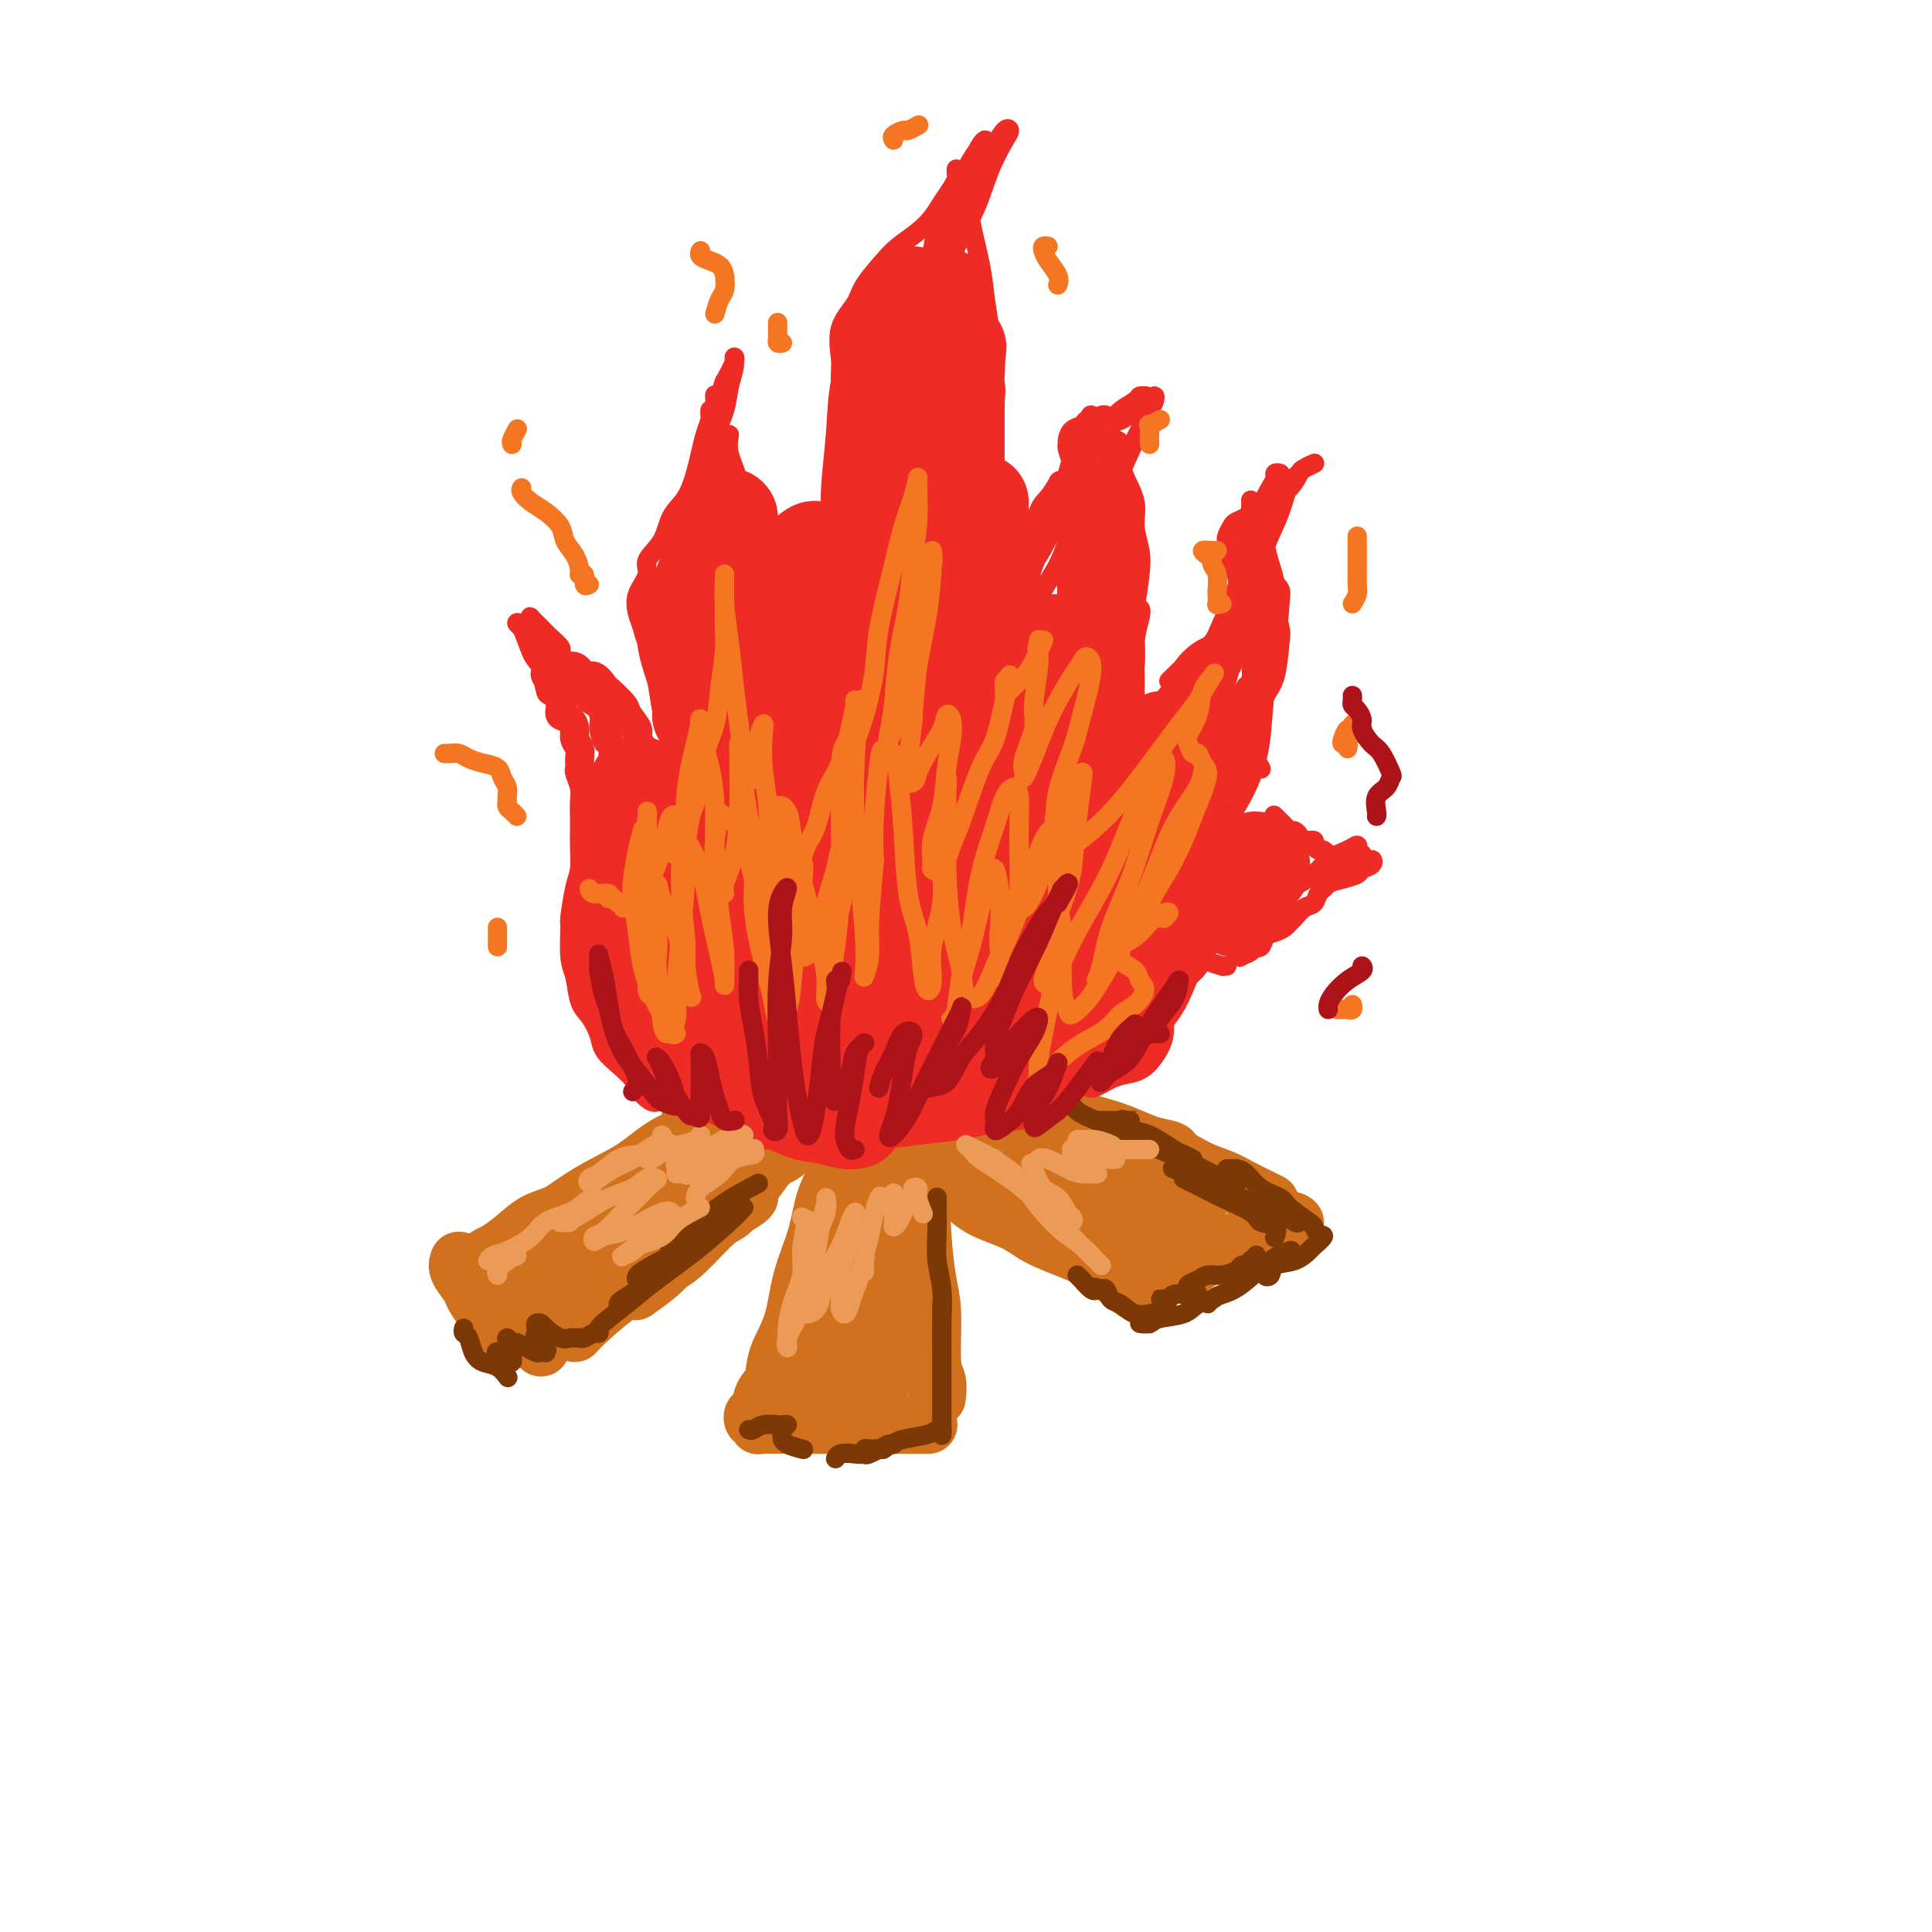 <svg viewBox='0 0 400 400' version='1.1' xmlns='http://www.w3.org/2000/svg' xmlns:xlink='http://www.w3.org/1999/xlink'><g fill='none' stroke='rgb(210,113,29)' stroke-width='12' stroke-linecap='round' stroke-linejoin='round'><path d='M147,232c-0.209,0.629 -0.419,1.257 -2,2c-1.581,0.743 -4.535,1.599 -7,3c-2.465,1.401 -4.442,3.347 -7,5c-2.558,1.653 -5.696,3.014 -9,5c-3.304,1.986 -6.774,4.596 -9,6c-2.226,1.404 -3.209,1.602 -5,3c-1.791,1.398 -4.389,3.996 -6,5c-1.611,1.004 -2.236,0.413 -2,0c0.236,-0.413 1.333,-0.650 2,-1c0.667,-0.350 0.905,-0.814 1,-1c0.095,-0.186 0.048,-0.093 0,0'/><path d='M124,246c-0.829,0.548 -1.657,1.096 -3,2c-1.343,0.904 -3.200,2.164 -5,3c-1.800,0.836 -3.544,1.247 -5,2c-1.456,0.753 -2.625,1.848 -4,3c-1.375,1.152 -2.956,2.360 -4,3c-1.044,0.640 -1.550,0.711 -2,1c-0.450,0.289 -0.843,0.797 -1,1c-0.157,0.203 -0.079,0.102 0,0'/><path d='M95,261c-0.207,0.547 -0.414,1.095 0,2c0.414,0.905 1.448,2.169 2,3c0.552,0.831 0.621,1.230 1,2c0.379,0.770 1.066,1.912 2,3c0.934,1.088 2.113,2.121 3,3c0.887,0.879 1.482,1.605 2,2c0.518,0.395 0.961,0.458 1,0c0.039,-0.458 -0.324,-1.437 -1,-2c-0.676,-0.563 -1.665,-0.709 -2,-1c-0.335,-0.291 -0.017,-0.727 0,-1c0.017,-0.273 -0.269,-0.385 0,0c0.269,0.385 1.091,1.266 2,2c0.909,0.734 1.903,1.320 3,2c1.097,0.680 2.295,1.452 3,2c0.705,0.548 0.916,0.871 1,1c0.084,0.129 0.042,0.065 0,0'/><path d='M119,276c0.807,-0.863 1.613,-1.727 3,-3c1.387,-1.273 3.353,-2.956 6,-5c2.647,-2.044 5.975,-4.449 8,-6c2.025,-1.551 2.748,-2.247 5,-4c2.252,-1.753 6.033,-4.564 8,-6c1.967,-1.436 2.118,-1.497 3,-2c0.882,-0.503 2.494,-1.449 3,-2c0.506,-0.551 -0.093,-0.707 -1,0c-0.907,0.707 -2.123,2.276 -3,3c-0.877,0.724 -1.415,0.604 -3,2c-1.585,1.396 -4.218,4.310 -6,6c-1.782,1.690 -2.715,2.158 -4,3c-1.285,0.842 -2.923,2.059 -4,3c-1.077,0.941 -1.593,1.608 -2,2c-0.407,0.392 -0.706,0.511 0,0c0.706,-0.511 2.418,-1.653 4,-3c1.582,-1.347 3.033,-2.900 5,-5c1.967,-2.100 4.449,-4.748 7,-7c2.551,-2.252 5.170,-4.107 7,-6c1.830,-1.893 2.871,-3.824 4,-5c1.129,-1.176 2.345,-1.597 3,-2c0.655,-0.403 0.748,-0.788 1,-1c0.252,-0.212 0.662,-0.251 0,0c-0.662,0.251 -2.395,0.793 -4,2c-1.605,1.207 -3.083,3.078 -5,5c-1.917,1.922 -4.275,3.896 -6,5c-1.725,1.104 -2.819,1.340 -4,2c-1.181,0.660 -2.451,1.744 -3,2c-0.549,0.256 -0.379,-0.316 1,-1c1.379,-0.684 3.965,-1.481 6,-3c2.035,-1.519 3.517,-3.759 5,-6'/><path d='M153,244c2.978,-2.694 4.424,-4.429 6,-6c1.576,-1.571 3.283,-2.979 4,-4c0.717,-1.021 0.443,-1.655 0,-2c-0.443,-0.345 -1.054,-0.402 -2,0c-0.946,0.402 -2.227,1.264 -5,3c-2.773,1.736 -7.036,4.346 -11,7c-3.964,2.654 -7.627,5.352 -11,8c-3.373,2.648 -6.455,5.246 -9,7c-2.545,1.754 -4.553,2.664 -6,4c-1.447,1.336 -2.335,3.097 -2,3c0.335,-0.097 1.891,-2.053 3,-3c1.109,-0.947 1.771,-0.885 4,-3c2.229,-2.115 6.025,-6.407 9,-9c2.975,-2.593 5.131,-3.487 7,-5c1.869,-1.513 3.452,-3.643 5,-5c1.548,-1.357 3.060,-1.939 3,-2c-0.060,-0.061 -1.694,0.398 -3,1c-1.306,0.602 -2.284,1.346 -5,3c-2.716,1.654 -7.170,4.219 -11,7c-3.830,2.781 -7.035,5.779 -10,8c-2.965,2.221 -5.690,3.665 -8,5c-2.310,1.335 -4.203,2.559 -5,3c-0.797,0.441 -0.496,0.097 0,0c0.496,-0.097 1.187,0.054 3,-1c1.813,-1.054 4.749,-3.311 7,-5c2.251,-1.689 3.819,-2.809 5,-4c1.181,-1.191 1.977,-2.455 3,-3c1.023,-0.545 2.274,-0.373 2,0c-0.274,0.373 -2.074,0.947 -4,2c-1.926,1.053 -3.979,2.587 -6,4c-2.021,1.413 -4.011,2.707 -6,4'/><path d='M110,261c-3.161,2.112 -4.062,2.391 -5,3c-0.938,0.609 -1.912,1.546 -2,2c-0.088,0.454 0.712,0.423 2,0c1.288,-0.423 3.065,-1.240 5,-2c1.935,-0.760 4.029,-1.463 6,-2c1.971,-0.537 3.819,-0.908 5,-1c1.181,-0.092 1.695,0.096 2,0c0.305,-0.096 0.400,-0.474 0,0c-0.400,0.474 -1.294,1.800 -2,3c-0.706,1.200 -1.223,2.272 -2,3c-0.777,0.728 -1.814,1.111 -3,2c-1.186,0.889 -2.522,2.284 -3,3c-0.478,0.716 -0.097,0.754 0,1c0.097,0.246 -0.090,0.699 0,1c0.090,0.301 0.455,0.449 1,0c0.545,-0.449 1.268,-1.494 2,-2c0.732,-0.506 1.471,-0.472 2,-1c0.529,-0.528 0.848,-1.617 1,-2c0.152,-0.383 0.138,-0.060 0,0c-0.138,0.060 -0.401,-0.142 -1,0c-0.599,0.142 -1.533,0.629 -2,1c-0.467,0.371 -0.466,0.625 -1,1c-0.534,0.375 -1.604,0.871 -2,1c-0.396,0.129 -0.120,-0.109 0,0c0.120,0.109 0.084,0.565 0,1c-0.084,0.435 -0.215,0.848 0,1c0.215,0.152 0.776,0.043 1,0c0.224,-0.043 0.112,-0.022 0,0'/><path d='M176,232c0.104,0.335 0.209,0.669 0,1c-0.209,0.331 -0.731,0.657 -1,2c-0.269,1.343 -0.283,3.701 -1,6c-0.717,2.299 -2.136,4.539 -3,7c-0.864,2.461 -1.172,5.142 -2,8c-0.828,2.858 -2.176,5.894 -3,9c-0.824,3.106 -1.124,6.284 -2,9c-0.876,2.716 -2.329,4.972 -3,7c-0.671,2.028 -0.559,3.830 -1,5c-0.441,1.170 -1.435,1.710 -2,3c-0.565,1.290 -0.701,3.330 -1,4c-0.299,0.670 -0.759,-0.031 -1,0c-0.241,0.031 -0.261,0.793 0,1c0.261,0.207 0.802,-0.141 1,0c0.198,0.141 0.051,0.770 0,1c-0.051,0.230 -0.007,0.062 1,0c1.007,-0.062 2.978,-0.017 5,0c2.022,0.017 4.095,0.004 6,0c1.905,-0.004 3.642,-0.001 5,0c1.358,0.001 2.336,0.000 4,0c1.664,-0.000 4.013,-0.000 6,0c1.987,0.000 3.612,0.000 5,0c1.388,-0.000 2.539,-0.000 3,0c0.461,0.000 0.230,0.000 0,0'/><path d='M187,241c-0.315,-0.077 -0.630,-0.155 0,1c0.630,1.155 2.206,3.541 3,6c0.794,2.459 0.805,4.989 1,8c0.195,3.011 0.574,6.503 1,9c0.426,2.497 0.899,4.001 1,7c0.101,2.999 -0.169,7.495 0,10c0.169,2.505 0.776,3.021 1,4c0.224,0.979 0.064,2.423 0,3c-0.064,0.577 -0.032,0.289 0,0'/><path d='M189,251c0.083,0.370 0.166,0.739 0,0c-0.166,-0.739 -0.581,-2.588 -1,-4c-0.419,-1.412 -0.843,-2.387 -1,-3c-0.157,-0.613 -0.049,-0.864 0,-1c0.049,-0.136 0.038,-0.158 0,1c-0.038,1.158 -0.104,3.497 0,6c0.104,2.503 0.379,5.170 0,8c-0.379,2.830 -1.412,5.821 -2,9c-0.588,3.179 -0.732,6.544 -1,9c-0.268,2.456 -0.660,4.002 -1,6c-0.340,1.998 -0.628,4.447 -1,6c-0.372,1.553 -0.828,2.210 -1,2c-0.172,-0.210 -0.061,-1.287 0,-2c0.061,-0.713 0.073,-1.062 0,-2c-0.073,-0.938 -0.229,-2.467 0,-6c0.229,-3.533 0.843,-9.072 1,-13c0.157,-3.928 -0.142,-6.245 0,-8c0.142,-1.755 0.726,-2.949 1,-4c0.274,-1.051 0.238,-1.961 0,-2c-0.238,-0.039 -0.678,0.792 -1,2c-0.322,1.208 -0.525,2.791 -1,5c-0.475,2.209 -1.224,5.042 -2,8c-0.776,2.958 -1.581,6.041 -2,9c-0.419,2.959 -0.452,5.795 -1,8c-0.548,2.205 -1.612,3.779 -2,5c-0.388,1.221 -0.100,2.089 0,3c0.100,0.911 0.013,1.866 0,2c-0.013,0.134 0.048,-0.552 0,-2c-0.048,-1.448 -0.205,-3.659 0,-6c0.205,-2.341 0.773,-4.812 1,-7c0.227,-2.188 0.114,-4.094 0,-6'/><path d='M175,274c0.140,-3.434 -0.009,-2.520 0,-3c0.009,-0.480 0.175,-2.356 0,-3c-0.175,-0.644 -0.690,-0.058 -1,1c-0.310,1.058 -0.413,2.588 -1,4c-0.587,1.412 -1.658,2.707 -2,4c-0.342,1.293 0.044,2.584 0,4c-0.044,1.416 -0.519,2.957 -1,4c-0.481,1.043 -0.969,1.589 -1,2c-0.031,0.411 0.396,0.687 1,0c0.604,-0.687 1.384,-2.337 2,-4c0.616,-1.663 1.068,-3.339 2,-6c0.932,-2.661 2.344,-6.309 3,-9c0.656,-2.691 0.554,-4.427 1,-8c0.446,-3.573 1.438,-8.984 2,-12c0.562,-3.016 0.692,-3.636 1,-5c0.308,-1.364 0.792,-3.470 1,-5c0.208,-1.530 0.140,-2.483 0,-3c-0.140,-0.517 -0.351,-0.598 -1,0c-0.649,0.598 -1.737,1.874 -2,4c-0.263,2.126 0.297,5.101 0,8c-0.297,2.899 -1.452,5.720 -2,9c-0.548,3.280 -0.488,7.019 -1,10c-0.512,2.981 -1.594,5.206 -2,7c-0.406,1.794 -0.134,3.159 0,4c0.134,0.841 0.132,1.159 0,1c-0.132,-0.159 -0.393,-0.793 0,-2c0.393,-1.207 1.440,-2.986 2,-5c0.560,-2.014 0.635,-4.261 1,-7c0.365,-2.739 1.021,-5.968 2,-9c0.979,-3.032 2.280,-5.866 3,-8c0.720,-2.134 0.860,-3.567 1,-5'/><path d='M183,242c1.623,-6.138 1.181,-3.985 1,-3c-0.181,0.985 -0.101,0.800 0,1c0.101,0.200 0.223,0.786 0,3c-0.223,2.214 -0.791,6.058 -1,8c-0.209,1.942 -0.060,1.984 0,2c0.060,0.016 0.030,0.008 0,0'/><path d='M191,242c0.381,0.185 0.763,0.370 2,1c1.237,0.630 3.330,1.705 5,3c1.670,1.295 2.917,2.810 5,4c2.083,1.190 5.001,2.055 7,3c1.999,0.945 3.079,1.970 5,3c1.921,1.030 4.683,2.066 7,3c2.317,0.934 4.188,1.766 6,3c1.812,1.234 3.565,2.871 5,4c1.435,1.129 2.553,1.751 3,2c0.447,0.249 0.224,0.124 0,0'/><path d='M238,267c-0.325,0.299 -0.650,0.598 0,0c0.650,-0.598 2.276,-2.094 4,-3c1.724,-0.906 3.547,-1.221 5,-2c1.453,-0.779 2.537,-2.023 4,-3c1.463,-0.977 3.306,-1.687 5,-2c1.694,-0.313 3.237,-0.228 5,-1c1.763,-0.772 3.744,-2.400 5,-3c1.256,-0.600 1.787,-0.171 2,0c0.213,0.171 0.106,0.086 0,0'/><path d='M263,249c-0.483,-0.246 -0.965,-0.493 -2,-1c-1.035,-0.507 -2.622,-1.276 -4,-2c-1.378,-0.724 -2.548,-1.403 -4,-2c-1.452,-0.597 -3.186,-1.113 -5,-2c-1.814,-0.887 -3.709,-2.147 -6,-3c-2.291,-0.853 -4.979,-1.300 -7,-2c-2.021,-0.700 -3.377,-1.651 -5,-2c-1.623,-0.349 -3.514,-0.094 -5,0c-1.486,0.094 -2.567,0.027 -3,0c-0.433,-0.027 -0.216,-0.013 0,0'/><path d='M243,239c-0.087,-0.357 -0.174,-0.715 -1,-1c-0.826,-0.285 -2.391,-0.499 -4,-1c-1.609,-0.501 -3.262,-1.289 -5,-2c-1.738,-0.711 -3.562,-1.345 -6,-2c-2.438,-0.655 -5.489,-1.331 -8,-2c-2.511,-0.669 -4.481,-1.332 -7,-2c-2.519,-0.668 -5.585,-1.342 -8,-2c-2.415,-0.658 -4.178,-1.300 -6,-2c-1.822,-0.700 -3.701,-1.458 -5,-2c-1.299,-0.542 -2.016,-0.867 -3,-1c-0.984,-0.133 -2.233,-0.073 -3,0c-0.767,0.073 -1.050,0.158 -1,0c0.050,-0.158 0.433,-0.560 1,0c0.567,0.560 1.317,2.083 2,3c0.683,0.917 1.300,1.229 3,2c1.700,0.771 4.484,2.002 6,3c1.516,0.998 1.764,1.763 4,3c2.236,1.237 6.460,2.947 9,4c2.540,1.053 3.395,1.450 5,2c1.605,0.550 3.958,1.255 6,2c2.042,0.745 3.772,1.531 5,2c1.228,0.469 1.952,0.621 2,1c0.048,0.379 -0.582,0.985 -1,1c-0.418,0.015 -0.623,-0.562 -2,-1c-1.377,-0.438 -3.924,-0.737 -6,-1c-2.076,-0.263 -3.680,-0.491 -6,-1c-2.320,-0.509 -5.357,-1.299 -8,-2c-2.643,-0.701 -4.894,-1.312 -7,-2c-2.106,-0.688 -4.067,-1.455 -6,-2c-1.933,-0.545 -3.838,-0.870 -5,-1c-1.162,-0.130 -1.581,-0.065 -2,0'/><path d='M186,235c-6.348,-1.387 -1.718,-0.855 1,0c2.718,0.855 3.522,2.033 5,3c1.478,0.967 3.628,1.724 6,3c2.372,1.276 4.966,3.073 8,5c3.034,1.927 6.508,3.985 9,5c2.492,1.015 4.003,0.988 7,2c2.997,1.012 7.481,3.063 10,4c2.519,0.937 3.071,0.761 4,1c0.929,0.239 2.233,0.894 3,1c0.767,0.106 0.997,-0.336 1,-1c0.003,-0.664 -0.220,-1.551 -1,-2c-0.780,-0.449 -2.117,-0.460 -3,-1c-0.883,-0.540 -1.313,-1.609 -2,-2c-0.687,-0.391 -1.630,-0.105 -2,0c-0.370,0.105 -0.166,0.027 0,0c0.166,-0.027 0.295,-0.003 1,0c0.705,0.003 1.985,-0.013 3,0c1.015,0.013 1.764,0.057 3,0c1.236,-0.057 2.959,-0.215 4,0c1.041,0.215 1.399,0.804 2,1c0.601,0.196 1.445,-0.002 2,0c0.555,0.002 0.819,0.205 1,0c0.181,-0.205 0.278,-0.818 0,-1c-0.278,-0.182 -0.930,0.067 -1,0c-0.070,-0.067 0.441,-0.452 0,-1c-0.441,-0.548 -1.835,-1.261 -3,-2c-1.165,-0.739 -2.102,-1.505 -3,-2c-0.898,-0.495 -1.756,-0.720 -3,-1c-1.244,-0.280 -2.873,-0.614 -4,-1c-1.127,-0.386 -1.750,-0.825 -2,-1c-0.250,-0.175 -0.125,-0.088 0,0'/><path d='M232,245c-2.279,-1.169 -0.475,0.409 0,1c0.475,0.591 -0.379,0.197 0,0c0.379,-0.197 1.990,-0.196 3,0c1.010,0.196 1.418,0.588 2,1c0.582,0.412 1.338,0.845 2,1c0.662,0.155 1.231,0.034 2,0c0.769,-0.034 1.739,0.021 2,0c0.261,-0.021 -0.187,-0.118 0,0c0.187,0.118 1.007,0.450 1,0c-0.007,-0.450 -0.843,-1.683 -2,-2c-1.157,-0.317 -2.636,0.283 -4,0c-1.364,-0.283 -2.613,-1.447 -4,-2c-1.387,-0.553 -2.912,-0.495 -4,-1c-1.088,-0.505 -1.739,-1.573 -2,-2c-0.261,-0.427 -0.130,-0.214 0,0'/><path d='M186,228c-0.504,-0.168 -1.009,-0.336 -2,-1c-0.991,-0.664 -2.469,-1.825 -4,-2c-1.531,-0.175 -3.116,0.636 -5,1c-1.884,0.364 -4.069,0.281 -6,1c-1.931,0.719 -3.610,2.242 -5,3c-1.390,0.758 -2.490,0.752 -3,1c-0.510,0.248 -0.428,0.749 0,1c0.428,0.251 1.203,0.250 2,0c0.797,-0.250 1.615,-0.751 3,-1c1.385,-0.249 3.336,-0.248 5,-1c1.664,-0.752 3.039,-2.259 4,-3c0.961,-0.741 1.507,-0.717 2,-1c0.493,-0.283 0.933,-0.873 1,-1c0.067,-0.127 -0.240,0.210 -1,0c-0.760,-0.210 -1.973,-0.968 -3,-1c-1.027,-0.032 -1.869,0.660 -3,1c-1.131,0.340 -2.550,0.328 -4,1c-1.450,0.672 -2.932,2.029 -4,3c-1.068,0.971 -1.722,1.555 -2,2c-0.278,0.445 -0.179,0.750 0,1c0.179,0.250 0.440,0.443 2,0c1.560,-0.443 4.420,-1.524 6,-2c1.580,-0.476 1.879,-0.348 3,-1c1.121,-0.652 3.065,-2.085 4,-3c0.935,-0.915 0.861,-1.310 1,-2c0.139,-0.690 0.493,-1.673 0,-2c-0.493,-0.327 -1.831,0.001 -3,0c-1.169,-0.001 -2.169,-0.330 -4,0c-1.831,0.330 -4.493,1.320 -7,2c-2.507,0.680 -4.859,1.052 -7,2c-2.141,0.948 -4.070,2.474 -6,4'/><path d='M150,230c-3.429,1.345 -2.000,0.708 -2,1c-0.000,0.292 -1.429,1.512 -2,2c-0.571,0.488 -0.286,0.244 0,0'/><path d='M166,226c-1.406,-0.098 -2.812,-0.195 -5,0c-2.188,0.195 -5.157,0.683 -7,1c-1.843,0.317 -2.560,0.463 -4,1c-1.440,0.537 -3.604,1.464 -5,2c-1.396,0.536 -2.024,0.680 -2,1c0.024,0.320 0.701,0.817 1,1c0.299,0.183 0.220,0.053 1,0c0.780,-0.053 2.419,-0.028 3,0c0.581,0.028 0.104,0.059 0,0c-0.104,-0.059 0.164,-0.208 0,0c-0.164,0.208 -0.761,0.774 -1,1c-0.239,0.226 -0.119,0.113 0,0'/></g>
<g fill='none' stroke='rgb(124,56,5)' stroke-width='4' stroke-linecap='round' stroke-linejoin='round'><path d='M157,245c-2.488,1.319 -4.977,2.638 -7,4c-2.023,1.362 -3.581,2.766 -5,4c-1.419,1.234 -2.698,2.300 -4,3c-1.302,0.700 -2.626,1.036 -3,1c-0.374,-0.036 0.202,-0.445 1,-1c0.798,-0.555 1.819,-1.257 3,-2c1.181,-0.743 2.521,-1.527 4,-2c1.479,-0.473 3.097,-0.634 4,-1c0.903,-0.366 1.093,-0.937 1,-1c-0.093,-0.063 -0.468,0.381 -1,1c-0.532,0.619 -1.222,1.412 -2,2c-0.778,0.588 -1.645,0.971 -3,2c-1.355,1.029 -3.198,2.704 -5,4c-1.802,1.296 -3.563,2.215 -5,3c-1.437,0.785 -2.550,1.437 -3,2c-0.450,0.563 -0.236,1.035 0,1c0.236,-0.035 0.494,-0.579 1,-1c0.506,-0.421 1.259,-0.718 2,-1c0.741,-0.282 1.471,-0.549 2,-1c0.529,-0.451 0.859,-1.086 1,-1c0.141,0.086 0.094,0.891 0,1c-0.094,0.109 -0.236,-0.479 -1,0c-0.764,0.479 -2.151,2.026 -3,3c-0.849,0.974 -1.159,1.374 -2,2c-0.841,0.626 -2.214,1.477 -3,2c-0.786,0.523 -0.984,0.717 -1,1c-0.016,0.283 0.149,0.653 1,0c0.851,-0.653 2.386,-2.329 3,-3c0.614,-0.671 0.307,-0.335 0,0'/><path d='M154,250c-0.687,0.746 -1.374,1.491 -3,3c-1.626,1.509 -4.191,3.780 -7,6c-2.809,2.220 -5.863,4.389 -8,6c-2.137,1.611 -3.357,2.662 -5,4c-1.643,1.338 -3.708,2.961 -5,4c-1.292,1.039 -1.810,1.493 -2,2c-0.190,0.507 -0.050,1.068 0,1c0.050,-0.068 0.012,-0.765 0,-1c-0.012,-0.235 0.004,-0.007 0,0c-0.004,0.007 -0.028,-0.209 0,0c0.028,0.209 0.110,0.841 0,1c-0.110,0.159 -0.410,-0.154 -1,0c-0.590,0.154 -1.469,0.775 -2,1c-0.531,0.225 -0.713,0.054 -1,0c-0.287,-0.054 -0.678,0.010 -1,0c-0.322,-0.010 -0.573,-0.095 -1,0c-0.427,0.095 -1.029,0.368 -2,0c-0.971,-0.368 -2.312,-1.377 -3,-2c-0.688,-0.623 -0.722,-0.858 -1,-1c-0.278,-0.142 -0.799,-0.189 -1,0c-0.201,0.189 -0.082,0.615 0,1c0.082,0.385 0.128,0.730 0,1c-0.128,0.270 -0.430,0.464 0,1c0.430,0.536 1.591,1.412 2,2c0.409,0.588 0.065,0.887 0,1c-0.065,0.113 0.148,0.041 0,0c-0.148,-0.041 -0.658,-0.052 -1,0c-0.342,0.052 -0.515,0.168 -1,0c-0.485,-0.168 -1.281,-0.619 -2,-1c-0.719,-0.381 -1.359,-0.690 -2,-1'/><path d='M107,278c-1.093,-0.081 -0.825,0.216 -1,0c-0.175,-0.216 -0.793,-0.945 -1,-1c-0.207,-0.055 -0.002,0.563 0,1c0.002,0.437 -0.200,0.692 0,1c0.200,0.308 0.802,0.668 1,1c0.198,0.332 -0.007,0.635 0,1c0.007,0.365 0.226,0.791 0,1c-0.226,0.209 -0.896,0.200 -1,0c-0.104,-0.200 0.356,-0.592 0,-1c-0.356,-0.408 -1.530,-0.831 -2,-1c-0.470,-0.169 -0.235,-0.085 0,0'/><path d='M96,275c-0.094,0.385 -0.188,0.770 0,1c0.188,0.230 0.656,0.304 1,1c0.344,0.696 0.562,2.015 1,3c0.438,0.985 1.097,1.635 2,2c0.903,0.365 2.051,0.444 3,1c0.949,0.556 1.700,1.587 2,2c0.300,0.413 0.150,0.206 0,0'/><path d='M194,248c0.002,-0.114 0.004,-0.228 0,0c-0.004,0.228 -0.015,0.797 0,2c0.015,1.203 0.057,3.040 0,5c-0.057,1.960 -0.211,4.045 0,6c0.211,1.955 0.789,3.782 1,6c0.211,2.218 0.057,4.829 0,7c-0.057,2.171 -0.015,3.903 0,5c0.015,1.097 0.004,1.560 0,2c-0.004,0.440 -0.001,0.858 0,1c0.001,0.142 0.000,0.007 0,0c-0.000,-0.007 -0.000,0.112 0,-1c0.000,-1.112 0.000,-3.456 0,-5c-0.000,-1.544 -0.000,-2.287 0,-3c0.000,-0.713 0.000,-1.394 0,-2c-0.000,-0.606 -0.000,-1.135 0,-1c0.000,0.135 0.000,0.934 0,2c-0.000,1.066 -0.000,2.401 0,4c0.000,1.599 0.000,3.464 0,5c-0.000,1.536 -0.000,2.745 0,4c0.000,1.255 0.000,2.557 0,4c-0.000,1.443 -0.000,3.029 0,4c0.000,0.971 0.001,1.328 0,2c-0.001,0.672 -0.003,1.657 0,2c0.003,0.343 0.012,0.042 0,0c-0.012,-0.042 -0.045,0.174 0,0c0.045,-0.174 0.167,-0.737 0,-1c-0.167,-0.263 -0.622,-0.225 -1,0c-0.378,0.225 -0.679,0.638 -2,1c-1.321,0.362 -3.663,0.675 -5,1c-1.337,0.325 -1.668,0.663 -2,1'/><path d='M185,299c-2.121,0.480 -2.423,0.679 -3,1c-0.577,0.321 -1.430,0.765 -2,1c-0.570,0.235 -0.858,0.260 -1,0c-0.142,-0.260 -0.138,-0.806 0,-1c0.138,-0.194 0.410,-0.035 1,0c0.590,0.035 1.497,-0.054 2,0c0.503,0.054 0.603,0.249 1,0c0.397,-0.249 1.091,-0.943 1,-1c-0.091,-0.057 -0.967,0.524 -2,1c-1.033,0.476 -2.224,0.846 -3,1c-0.776,0.154 -1.136,0.093 -2,0c-0.864,-0.093 -2.233,-0.217 -3,0c-0.767,0.217 -0.934,0.776 -1,1c-0.066,0.224 -0.033,0.112 0,0'/><path d='M155,296c0.282,0.113 0.564,0.226 1,0c0.436,-0.226 1.027,-0.791 2,-1c0.973,-0.209 2.327,-0.062 3,0c0.673,0.062 0.663,0.040 1,0c0.337,-0.040 1.019,-0.099 1,0c-0.019,0.099 -0.740,0.356 -1,1c-0.260,0.644 -0.059,1.675 0,2c0.059,0.325 -0.026,-0.057 0,0c0.026,0.057 0.161,0.554 1,1c0.839,0.446 2.383,0.842 3,1c0.617,0.158 0.309,0.079 0,0'/><path d='M219,226c-0.186,0.359 -0.372,0.718 0,1c0.372,0.282 1.303,0.489 2,1c0.697,0.511 1.161,1.328 2,2c0.839,0.672 2.052,1.199 4,2c1.948,0.801 4.631,1.875 7,3c2.369,1.125 4.425,2.302 6,3c1.575,0.698 2.670,0.919 5,2c2.330,1.081 5.897,3.022 8,4c2.103,0.978 2.744,0.994 3,1c0.256,0.006 0.128,0.003 0,0'/><path d='M243,242c-0.236,-0.096 -0.472,-0.192 0,0c0.472,0.192 1.651,0.671 3,1c1.349,0.329 2.867,0.507 4,1c1.133,0.493 1.879,1.303 3,2c1.121,0.697 2.616,1.283 4,2c1.384,0.717 2.658,1.565 4,2c1.342,0.435 2.752,0.456 4,1c1.248,0.544 2.335,1.610 3,2c0.665,0.390 0.910,0.105 1,0c0.090,-0.105 0.026,-0.030 0,0c-0.026,0.030 -0.013,0.015 0,0'/><path d='M254,242c0.354,0.010 0.708,0.019 1,0c0.292,-0.019 0.523,-0.067 1,0c0.477,0.067 1.200,0.249 2,1c0.800,0.751 1.677,2.070 3,3c1.323,0.930 3.091,1.472 4,2c0.909,0.528 0.960,1.042 2,2c1.040,0.958 3.069,2.360 4,3c0.931,0.640 0.764,0.518 1,1c0.236,0.482 0.874,1.567 1,2c0.126,0.433 -0.261,0.214 0,0c0.261,-0.214 1.169,-0.423 1,0c-0.169,0.423 -1.417,1.480 -2,2c-0.583,0.520 -0.501,0.505 -1,1c-0.499,0.495 -1.578,1.500 -3,2c-1.422,0.500 -3.186,0.494 -4,1c-0.814,0.506 -0.677,1.522 -1,2c-0.323,0.478 -1.107,0.417 -1,0c0.107,-0.417 1.106,-1.189 2,-2c0.894,-0.811 1.684,-1.660 2,-2c0.316,-0.340 0.158,-0.170 0,0'/><path d='M267,259c0.300,-0.090 0.600,-0.179 0,0c-0.600,0.179 -2.099,0.627 -4,2c-1.901,1.373 -4.205,3.671 -6,5c-1.795,1.329 -3.081,1.690 -4,2c-0.919,0.310 -1.471,0.568 -2,1c-0.529,0.432 -1.034,1.037 -1,1c0.034,-0.037 0.608,-0.715 1,-1c0.392,-0.285 0.601,-0.178 0,0c-0.601,0.178 -2.012,0.426 -3,1c-0.988,0.574 -1.554,1.474 -3,2c-1.446,0.526 -3.770,0.677 -5,1c-1.230,0.323 -1.364,0.819 -2,1c-0.636,0.181 -1.775,0.046 -2,0c-0.225,-0.046 0.463,-0.002 1,0c0.537,0.002 0.924,-0.038 1,0c0.076,0.038 -0.159,0.153 0,0c0.159,-0.153 0.713,-0.575 1,-1c0.287,-0.425 0.306,-0.853 0,-1c-0.306,-0.147 -0.936,-0.013 -1,0c-0.064,0.013 0.439,-0.095 0,0c-0.439,0.095 -1.819,0.393 -3,0c-1.181,-0.393 -2.164,-1.478 -3,-2c-0.836,-0.522 -1.527,-0.479 -2,-1c-0.473,-0.521 -0.729,-1.604 -1,-2c-0.271,-0.396 -0.557,-0.106 -1,0c-0.443,0.106 -1.042,0.029 -1,0c0.042,-0.029 0.726,-0.008 1,0c0.274,0.008 0.137,0.004 0,0'/><path d='M228,267c-1.935,-0.919 -1.274,-0.217 -1,0c0.274,0.217 0.160,-0.052 0,0c-0.160,0.052 -0.365,0.424 -1,0c-0.635,-0.424 -1.701,-1.644 -2,-2c-0.299,-0.356 0.167,0.152 0,0c-0.167,-0.152 -0.968,-0.964 -1,-1c-0.032,-0.036 0.705,0.704 1,1c0.295,0.296 0.147,0.148 0,0'/><path d='M241,269c-0.510,0.008 -1.020,0.016 -1,0c0.020,-0.016 0.569,-0.057 1,0c0.431,0.057 0.745,0.211 1,0c0.255,-0.211 0.451,-0.788 1,-1c0.549,-0.212 1.451,-0.061 2,0c0.549,0.061 0.746,0.030 1,0c0.254,-0.030 0.566,-0.060 1,0c0.434,0.060 0.990,0.209 1,0c0.010,-0.209 -0.527,-0.777 -1,-1c-0.473,-0.223 -0.882,-0.102 -1,0c-0.118,0.102 0.054,0.186 0,0c-0.054,-0.186 -0.333,-0.641 0,-1c0.333,-0.359 1.280,-0.622 2,-1c0.720,-0.378 1.215,-0.872 2,-1c0.785,-0.128 1.860,0.110 3,0c1.140,-0.110 2.344,-0.570 3,-1c0.656,-0.430 0.763,-0.832 1,-1c0.237,-0.168 0.603,-0.101 1,0c0.397,0.101 0.825,0.237 1,0c0.175,-0.237 0.099,-0.847 0,-1c-0.099,-0.153 -0.219,0.151 0,0c0.219,-0.151 0.777,-0.757 1,-1c0.223,-0.243 0.112,-0.121 0,0'/><path d='M264,256c-0.087,0.206 -0.174,0.412 0,0c0.174,-0.412 0.611,-1.443 0,-2c-0.611,-0.557 -2.268,-0.639 -3,-1c-0.732,-0.361 -0.540,-1.000 -2,-2c-1.460,-1.000 -4.574,-2.359 -6,-3c-1.426,-0.641 -1.166,-0.564 -2,-1c-0.834,-0.436 -2.763,-1.387 -4,-2c-1.237,-0.613 -1.782,-0.890 -2,-1c-0.218,-0.110 -0.109,-0.055 0,0'/><path d='M249,245c-1.238,-0.566 -2.475,-1.132 -3,-2c-0.525,-0.868 -0.337,-2.037 -1,-3c-0.663,-0.963 -2.179,-1.721 -3,-2c-0.821,-0.279 -0.949,-0.080 -1,0c-0.051,0.080 -0.026,0.040 0,0'/><path d='M247,240c-0.750,-0.397 -1.500,-0.793 -2,-1c-0.500,-0.207 -0.752,-0.223 -2,-1c-1.248,-0.777 -3.494,-2.313 -5,-3c-1.506,-0.687 -2.271,-0.524 -3,-1c-0.729,-0.476 -1.420,-1.592 -2,-2c-0.580,-0.408 -1.048,-0.109 -1,0c0.048,0.109 0.613,0.029 1,0c0.387,-0.029 0.595,-0.008 1,0c0.405,0.008 1.005,0.002 1,0c-0.005,-0.002 -0.617,-0.001 -1,0c-0.383,0.001 -0.537,0.000 -1,0c-0.463,-0.000 -1.235,-0.000 -2,0c-0.765,0.000 -1.525,0.000 -2,0c-0.475,-0.000 -0.666,-0.000 -1,0c-0.334,0.000 -0.810,0.000 -1,0c-0.190,-0.000 -0.095,-0.000 0,0'/></g>
<g fill='none' stroke='rgb(238,43,36)' stroke-width='6' stroke-linecap='round' stroke-linejoin='round'><path d='M136,227c-0.208,0.185 -0.417,0.370 -1,0c-0.583,-0.370 -1.542,-1.294 -2,-2c-0.458,-0.706 -0.416,-1.193 -1,-2c-0.584,-0.807 -1.795,-1.932 -3,-3c-1.205,-1.068 -2.402,-2.078 -3,-3c-0.598,-0.922 -0.595,-1.755 -1,-3c-0.405,-1.245 -1.219,-2.902 -2,-4c-0.781,-1.098 -1.531,-1.638 -2,-3c-0.469,-1.362 -0.659,-3.548 -1,-5c-0.341,-1.452 -0.834,-2.172 -1,-4c-0.166,-1.828 -0.006,-4.765 0,-6c0.006,-1.235 -0.142,-0.767 0,-2c0.142,-1.233 0.574,-4.168 1,-6c0.426,-1.832 0.846,-2.563 1,-4c0.154,-1.437 0.042,-3.581 0,-5c-0.042,-1.419 -0.015,-2.114 0,-3c0.015,-0.886 0.018,-1.963 0,-3c-0.018,-1.037 -0.058,-2.035 0,-3c0.058,-0.965 0.213,-1.897 0,-3c-0.213,-1.103 -0.793,-2.379 -1,-3c-0.207,-0.621 -0.041,-0.589 0,-1c0.041,-0.411 -0.043,-1.266 0,-2c0.043,-0.734 0.214,-1.348 0,-2c-0.214,-0.652 -0.813,-1.342 -1,-2c-0.187,-0.658 0.038,-1.284 0,-2c-0.038,-0.716 -0.339,-1.523 -1,-2c-0.661,-0.477 -1.682,-0.623 -2,-1c-0.318,-0.377 0.068,-0.986 0,-2c-0.068,-1.014 -0.591,-2.433 -1,-3c-0.409,-0.567 -0.705,-0.284 -1,0'/><path d='M114,143c-1.022,-3.498 -0.078,-2.243 0,-2c0.078,0.243 -0.711,-0.526 -1,-1c-0.289,-0.474 -0.077,-0.652 0,-1c0.077,-0.348 0.020,-0.867 0,-1c-0.020,-0.133 -0.001,0.121 0,0c0.001,-0.121 -0.015,-0.617 0,-1c0.015,-0.383 0.060,-0.655 0,-1c-0.060,-0.345 -0.225,-0.764 0,-1c0.225,-0.236 0.841,-0.290 1,0c0.159,0.290 -0.137,0.923 0,1c0.137,0.077 0.708,-0.402 1,0c0.292,0.402 0.306,1.684 1,2c0.694,0.316 2.068,-0.335 3,0c0.932,0.335 1.424,1.655 2,2c0.576,0.345 1.238,-0.285 2,0c0.762,0.285 1.624,1.484 2,2c0.376,0.516 0.267,0.350 1,1c0.733,0.650 2.308,2.117 3,3c0.692,0.883 0.501,1.182 1,2c0.499,0.818 1.688,2.155 2,3c0.312,0.845 -0.252,1.197 0,2c0.252,0.803 1.322,2.058 2,3c0.678,0.942 0.965,1.572 1,2c0.035,0.428 -0.183,0.654 0,1c0.183,0.346 0.767,0.813 1,1c0.233,0.187 0.117,0.093 0,0'/></g>
<g fill='none' stroke='rgb(238,43,36)' stroke-width='4' stroke-linecap='round' stroke-linejoin='round'><path d='M140,161c-0.416,-0.505 -0.833,-1.010 -1,-2c-0.167,-0.990 -0.085,-2.467 0,-4c0.085,-1.533 0.174,-3.124 0,-5c-0.174,-1.876 -0.610,-4.039 -1,-6c-0.390,-1.961 -0.735,-3.721 -1,-5c-0.265,-1.279 -0.452,-2.078 -1,-3c-0.548,-0.922 -1.459,-1.969 -2,-3c-0.541,-1.031 -0.712,-2.046 -1,-3c-0.288,-0.954 -0.694,-1.846 -1,-3c-0.306,-1.154 -0.511,-2.570 0,-4c0.511,-1.430 1.740,-2.874 2,-4c0.260,-1.126 -0.449,-1.936 0,-3c0.449,-1.064 2.057,-2.384 3,-4c0.943,-1.616 1.222,-3.527 2,-5c0.778,-1.473 2.055,-2.507 3,-4c0.945,-1.493 1.560,-3.447 2,-5c0.440,-1.553 0.706,-2.707 1,-4c0.294,-1.293 0.615,-2.725 1,-4c0.385,-1.275 0.835,-2.394 1,-3c0.165,-0.606 0.044,-0.698 0,-1c-0.044,-0.302 -0.012,-0.812 0,-1c0.012,-0.188 0.003,-0.054 0,0c-0.003,0.054 -0.002,0.027 0,0'/><path d='M151,90c-0.202,1.177 -0.404,2.355 0,4c0.404,1.645 1.415,3.759 2,6c0.585,2.241 0.744,4.611 1,6c0.256,1.389 0.607,1.797 1,3c0.393,1.203 0.826,3.201 1,4c0.174,0.799 0.087,0.400 0,0'/><path d='M172,110c0.309,-1.242 0.619,-2.484 1,-4c0.381,-1.516 0.834,-3.306 1,-5c0.166,-1.694 0.045,-3.294 0,-5c-0.045,-1.706 -0.015,-3.519 0,-5c0.015,-1.481 0.014,-2.630 0,-5c-0.014,-2.370 -0.042,-5.963 0,-8c0.042,-2.037 0.154,-2.520 0,-4c-0.154,-1.480 -0.573,-3.957 0,-6c0.573,-2.043 2.138,-3.653 3,-5c0.862,-1.347 1.022,-2.433 2,-4c0.978,-1.567 2.776,-3.616 4,-5c1.224,-1.384 1.876,-2.103 3,-3c1.124,-0.897 2.722,-1.970 4,-3c1.278,-1.030 2.237,-2.016 3,-3c0.763,-0.984 1.329,-1.966 2,-3c0.671,-1.034 1.448,-2.120 2,-3c0.552,-0.880 0.880,-1.556 1,-2c0.120,-0.444 0.032,-0.658 0,-1c-0.032,-0.342 -0.009,-0.812 0,-1c0.009,-0.188 0.005,-0.094 0,0'/><path d='M201,43c-0.202,0.425 -0.405,0.850 0,3c0.405,2.150 1.416,6.025 2,9c0.584,2.975 0.741,5.051 1,7c0.259,1.949 0.619,3.771 1,7c0.381,3.229 0.783,7.866 1,10c0.217,2.134 0.251,1.767 0,4c-0.251,2.233 -0.786,7.067 -1,9c-0.214,1.933 -0.107,0.967 0,0'/><path d='M208,120c0.050,-0.276 0.100,-0.552 0,-1c-0.100,-0.448 -0.350,-1.069 0,-2c0.350,-0.931 1.301,-2.173 2,-3c0.699,-0.827 1.147,-1.239 2,-2c0.853,-0.761 2.113,-1.871 3,-3c0.887,-1.129 1.402,-2.275 2,-3c0.598,-0.725 1.281,-1.028 2,-2c0.719,-0.972 1.475,-2.614 2,-4c0.525,-1.386 0.820,-2.517 1,-3c0.180,-0.483 0.246,-0.318 0,-1c-0.246,-0.682 -0.805,-2.210 -1,-3c-0.195,-0.790 -0.026,-0.842 0,-1c0.026,-0.158 -0.091,-0.420 0,-1c0.091,-0.580 0.389,-1.476 1,-2c0.611,-0.524 1.535,-0.677 2,-1c0.465,-0.323 0.471,-0.818 1,-1c0.529,-0.182 1.580,-0.052 2,0c0.420,0.052 0.210,0.026 0,0'/><path d='M231,91c0.436,0.172 0.872,0.344 1,1c0.128,0.656 -0.053,1.795 0,3c0.053,1.205 0.341,2.476 1,4c0.659,1.524 1.690,3.302 2,5c0.310,1.698 -0.102,3.315 0,5c0.102,1.685 0.717,3.436 1,5c0.283,1.564 0.233,2.941 0,5c-0.233,2.059 -0.650,4.799 -1,7c-0.350,2.201 -0.633,3.862 -1,5c-0.367,1.138 -0.819,1.754 -1,2c-0.181,0.246 -0.090,0.123 0,0'/><path d='M242,141c0.266,-0.278 0.532,-0.555 1,-1c0.468,-0.445 1.137,-1.056 2,-2c0.863,-0.944 1.919,-2.220 3,-3c1.081,-0.780 2.187,-1.064 3,-2c0.813,-0.936 1.335,-2.523 2,-4c0.665,-1.477 1.474,-2.844 2,-4c0.526,-1.156 0.768,-2.103 1,-3c0.232,-0.897 0.454,-1.745 0,-3c-0.454,-1.255 -1.582,-2.917 -2,-4c-0.418,-1.083 -0.124,-1.585 0,-2c0.124,-0.415 0.079,-0.741 0,-1c-0.079,-0.259 -0.190,-0.451 0,-1c0.190,-0.549 0.682,-1.453 1,-2c0.318,-0.547 0.464,-0.735 1,-1c0.536,-0.265 1.463,-0.607 2,-1c0.537,-0.393 0.683,-0.837 1,-1c0.317,-0.163 0.805,-0.047 1,0c0.195,0.047 0.098,0.023 0,0'/><path d='M262,110c0.022,0.291 0.043,0.582 0,1c-0.043,0.418 -0.152,0.963 0,2c0.152,1.037 0.563,2.566 1,4c0.437,1.434 0.900,2.772 1,4c0.100,1.228 -0.162,2.347 0,4c0.162,1.653 0.747,3.839 1,5c0.253,1.161 0.174,1.296 0,3c-0.174,1.704 -0.442,4.978 -1,7c-0.558,2.022 -1.404,2.792 -2,4c-0.596,1.208 -0.941,2.853 -1,4c-0.059,1.147 0.166,1.796 0,3c-0.166,1.204 -0.725,2.962 -1,4c-0.275,1.038 -0.266,1.356 0,2c0.266,0.644 0.790,1.612 1,2c0.210,0.388 0.105,0.194 0,0'/><path d='M264,169c-0.202,-0.195 -0.405,-0.389 0,0c0.405,0.389 1.417,1.362 2,2c0.583,0.638 0.738,0.941 1,1c0.262,0.059 0.630,-0.125 1,0c0.370,0.125 0.743,0.559 1,1c0.257,0.441 0.397,0.888 1,1c0.603,0.112 1.668,-0.110 2,0c0.332,0.110 -0.068,0.551 0,1c0.068,0.449 0.605,0.905 1,1c0.395,0.095 0.649,-0.170 1,0c0.351,0.170 0.798,0.777 1,1c0.202,0.223 0.158,0.064 0,0c-0.158,-0.064 -0.431,-0.032 0,0c0.431,0.032 1.567,0.064 2,0c0.433,-0.064 0.164,-0.224 0,0c-0.164,0.224 -0.225,0.833 0,1c0.225,0.167 0.734,-0.107 1,0c0.266,0.107 0.289,0.595 0,1c-0.289,0.405 -0.889,0.729 -1,1c-0.111,0.271 0.266,0.491 0,1c-0.266,0.509 -1.174,1.306 -2,2c-0.826,0.694 -1.569,1.285 -2,2c-0.431,0.715 -0.548,1.553 -1,2c-0.452,0.447 -1.237,0.501 -2,1c-0.763,0.499 -1.504,1.442 -2,2c-0.496,0.558 -0.748,0.731 -1,1c-0.252,0.269 -0.504,0.633 -1,1c-0.496,0.367 -1.236,0.738 -2,1c-0.764,0.262 -1.552,0.417 -2,1c-0.448,0.583 -0.557,1.595 -1,2c-0.443,0.405 -1.222,0.202 -2,0'/><path d='M259,196c-2.663,2.641 -0.322,1.244 0,1c0.322,-0.244 -1.375,0.665 -2,1c-0.625,0.335 -0.179,0.096 0,0c0.179,-0.096 0.089,-0.048 0,0'/><path d='M254,200c-0.503,-0.023 -1.005,-0.045 -1,0c0.005,0.045 0.518,0.159 0,0c-0.518,-0.159 -2.068,-0.589 -3,-1c-0.932,-0.411 -1.247,-0.801 -2,-1c-0.753,-0.199 -1.945,-0.206 -3,0c-1.055,0.206 -1.974,0.625 -3,1c-1.026,0.375 -2.160,0.705 -3,1c-0.840,0.295 -1.387,0.555 -2,1c-0.613,0.445 -1.293,1.076 -2,2c-0.707,0.924 -1.442,2.142 -2,3c-0.558,0.858 -0.938,1.357 -1,2c-0.062,0.643 0.194,1.429 0,2c-0.194,0.571 -0.839,0.926 -1,1c-0.161,0.074 0.161,-0.135 0,0c-0.161,0.135 -0.806,0.613 -1,1c-0.194,0.387 0.064,0.682 0,1c-0.064,0.318 -0.451,0.660 -1,1c-0.549,0.340 -1.261,0.680 -2,1c-0.739,0.320 -1.505,0.622 -2,1c-0.495,0.378 -0.720,0.833 -1,1c-0.280,0.167 -0.614,0.045 -1,0c-0.386,-0.045 -0.825,-0.013 -1,0c-0.175,0.013 -0.088,0.006 0,0'/><path d='M242,205c-0.418,1.144 -0.835,2.288 -1,3c-0.165,0.712 -0.077,0.993 0,2c0.077,1.007 0.142,2.741 0,4c-0.142,1.259 -0.493,2.043 -1,3c-0.507,0.957 -1.171,2.086 -2,3c-0.829,0.914 -1.823,1.614 -3,2c-1.177,0.386 -2.536,0.457 -4,1c-1.464,0.543 -3.031,1.558 -4,2c-0.969,0.442 -1.338,0.311 -2,0c-0.662,-0.311 -1.618,-0.803 -2,-1c-0.382,-0.197 -0.191,-0.098 0,0'/></g>
<g fill='none' stroke='rgb(238,43,36)' stroke-width='20' stroke-linecap='round' stroke-linejoin='round'><path d='M195,61c0.156,0.360 0.312,0.720 0,1c-0.312,0.280 -1.090,0.480 -2,2c-0.910,1.520 -1.950,4.359 -3,7c-1.050,2.641 -2.110,5.083 -3,8c-0.890,2.917 -1.610,6.308 -2,9c-0.390,2.692 -0.451,4.686 -1,7c-0.549,2.314 -1.585,4.947 -2,6c-0.415,1.053 -0.207,0.527 0,0'/><path d='M189,61c-0.704,0.688 -1.408,1.376 -2,3c-0.592,1.624 -1.073,4.183 -2,7c-0.927,2.817 -2.301,5.891 -3,9c-0.699,3.109 -0.723,6.253 -1,10c-0.277,3.747 -0.806,8.097 -1,11c-0.194,2.903 -0.052,4.358 0,7c0.052,2.642 0.015,6.469 0,8c-0.015,1.531 -0.007,0.765 0,0'/><path d='M178,111c-0.436,-0.058 -0.872,-0.116 -1,1c-0.128,1.116 0.053,3.406 0,6c-0.053,2.594 -0.339,5.493 -1,8c-0.661,2.507 -1.696,4.622 -2,7c-0.304,2.378 0.125,5.019 0,7c-0.125,1.981 -0.803,3.302 -1,4c-0.197,0.698 0.088,0.773 0,1c-0.088,0.227 -0.549,0.607 -1,0c-0.451,-0.607 -0.891,-2.200 -1,-4c-0.109,-1.800 0.115,-3.806 0,-6c-0.115,-2.194 -0.568,-4.576 -1,-7c-0.432,-2.424 -0.841,-4.891 -1,-7c-0.159,-2.109 -0.066,-3.860 0,-5c0.066,-1.140 0.106,-1.669 0,-2c-0.106,-0.331 -0.357,-0.466 -1,0c-0.643,0.466 -1.679,1.531 -2,3c-0.321,1.469 0.072,3.341 0,5c-0.072,1.659 -0.608,3.106 -1,5c-0.392,1.894 -0.640,4.233 -1,6c-0.360,1.767 -0.831,2.960 -1,4c-0.169,1.040 -0.034,1.928 0,2c0.034,0.072 -0.032,-0.671 0,-1c0.032,-0.329 0.163,-0.245 0,-1c-0.163,-0.755 -0.620,-2.348 -1,-4c-0.380,-1.652 -0.683,-3.362 -1,-5c-0.317,-1.638 -0.648,-3.203 -1,-4c-0.352,-0.797 -0.724,-0.827 -1,-1c-0.276,-0.173 -0.455,-0.490 -1,0c-0.545,0.490 -1.454,1.786 -2,3c-0.546,1.214 -0.727,2.347 -1,3c-0.273,0.653 -0.636,0.827 -1,1'/><path d='M154,130c-0.867,1.224 -0.035,1.283 0,1c0.035,-0.283 -0.727,-0.910 -1,-1c-0.273,-0.090 -0.058,0.356 0,0c0.058,-0.356 -0.041,-1.514 0,-3c0.041,-1.486 0.221,-3.301 0,-5c-0.221,-1.699 -0.843,-3.282 -1,-5c-0.157,-1.718 0.151,-3.571 0,-5c-0.151,-1.429 -0.761,-2.432 -1,-3c-0.239,-0.568 -0.106,-0.699 0,-1c0.106,-0.301 0.184,-0.770 0,-1c-0.184,-0.230 -0.630,-0.220 -1,0c-0.370,0.220 -0.663,0.651 -1,2c-0.337,1.349 -0.717,3.617 -1,5c-0.283,1.383 -0.469,1.883 -1,3c-0.531,1.117 -1.406,2.852 -2,5c-0.594,2.148 -0.905,4.709 -1,7c-0.095,2.291 0.027,4.313 0,6c-0.027,1.687 -0.203,3.040 0,5c0.203,1.960 0.785,4.528 1,6c0.215,1.472 0.061,1.849 0,2c-0.061,0.151 -0.031,0.075 0,0'/><path d='M142,127c0.058,0.040 0.117,0.079 0,1c-0.117,0.921 -0.409,2.722 0,5c0.409,2.278 1.518,5.031 2,7c0.482,1.969 0.337,3.152 1,6c0.663,2.848 2.133,7.361 3,10c0.867,2.639 1.132,3.404 2,5c0.868,1.596 2.338,4.024 3,6c0.662,1.976 0.517,3.500 1,5c0.483,1.500 1.594,2.976 2,4c0.406,1.024 0.106,1.595 0,2c-0.106,0.405 -0.018,0.643 0,1c0.018,0.357 -0.035,0.832 0,1c0.035,0.168 0.159,0.030 0,0c-0.159,-0.030 -0.602,0.049 -1,0c-0.398,-0.049 -0.753,-0.226 -1,0c-0.247,0.226 -0.387,0.856 -1,1c-0.613,0.144 -1.699,-0.197 -3,-1c-1.301,-0.803 -2.815,-2.068 -4,-3c-1.185,-0.932 -2.040,-1.532 -3,-3c-0.960,-1.468 -2.027,-3.806 -3,-5c-0.973,-1.194 -1.854,-1.246 -3,-2c-1.146,-0.754 -2.557,-2.211 -3,-3c-0.443,-0.789 0.081,-0.909 0,-1c-0.081,-0.091 -0.768,-0.151 -1,0c-0.232,0.151 -0.010,0.513 0,1c0.010,0.487 -0.194,1.098 0,2c0.194,0.902 0.784,2.095 1,3c0.216,0.905 0.058,1.521 0,2c-0.058,0.479 -0.016,0.821 0,1c0.016,0.179 0.004,0.194 0,0c-0.004,-0.194 -0.002,-0.597 0,-1'/><path d='M134,171c-0.166,0.845 -0.580,-0.541 -1,-2c-0.420,-1.459 -0.844,-2.991 -1,-4c-0.156,-1.009 -0.042,-1.495 0,-2c0.042,-0.505 0.014,-1.029 0,-1c-0.014,0.029 -0.014,0.610 0,1c0.014,0.390 0.041,0.589 0,2c-0.041,1.411 -0.152,4.036 0,6c0.152,1.964 0.565,3.269 1,5c0.435,1.731 0.891,3.888 1,6c0.109,2.112 -0.130,4.181 0,6c0.130,1.819 0.627,3.390 1,5c0.373,1.610 0.621,3.259 1,5c0.379,1.741 0.887,3.576 1,5c0.113,1.424 -0.170,2.439 0,3c0.170,0.561 0.792,0.667 1,1c0.208,0.333 0.000,0.893 0,1c-0.000,0.107 0.206,-0.238 0,-1c-0.206,-0.762 -0.826,-1.942 -1,-3c-0.174,-1.058 0.098,-1.995 0,-3c-0.098,-1.005 -0.565,-2.078 -1,-3c-0.435,-0.922 -0.839,-1.692 -1,-2c-0.161,-0.308 -0.081,-0.154 0,0'/><path d='M134,195c-0.030,-0.437 -0.060,-0.873 0,-1c0.060,-0.127 0.212,0.056 0,0c-0.212,-0.056 -0.786,-0.350 -1,0c-0.214,0.350 -0.069,1.343 0,2c0.069,0.657 0.060,0.977 0,2c-0.060,1.023 -0.171,2.747 0,4c0.171,1.253 0.623,2.034 1,3c0.377,0.966 0.679,2.116 1,3c0.321,0.884 0.660,1.502 1,2c0.340,0.498 0.679,0.876 1,1c0.321,0.124 0.623,-0.006 1,0c0.377,0.006 0.830,0.149 1,0c0.170,-0.149 0.058,-0.591 0,-1c-0.058,-0.409 -0.060,-0.785 0,-1c0.060,-0.215 0.184,-0.268 0,-1c-0.184,-0.732 -0.675,-2.145 -1,-3c-0.325,-0.855 -0.483,-1.154 -1,-2c-0.517,-0.846 -1.394,-2.238 -2,-3c-0.606,-0.762 -0.943,-0.893 -1,-1c-0.057,-0.107 0.165,-0.191 0,0c-0.165,0.191 -0.716,0.656 -1,1c-0.284,0.344 -0.299,0.567 0,1c0.299,0.433 0.914,1.075 1,2c0.086,0.925 -0.356,2.132 0,3c0.356,0.868 1.510,1.397 2,2c0.490,0.603 0.316,1.280 1,2c0.684,0.720 2.225,1.483 3,2c0.775,0.517 0.785,0.788 1,1c0.215,0.212 0.635,0.365 1,0c0.365,-0.365 0.676,-1.247 1,-2c0.324,-0.753 0.662,-1.376 1,-2'/><path d='M144,209c0.433,-0.903 -0.486,-1.661 -1,-3c-0.514,-1.339 -0.624,-3.258 -1,-5c-0.376,-1.742 -1.019,-3.307 -2,-5c-0.981,-1.693 -2.302,-3.515 -3,-5c-0.698,-1.485 -0.774,-2.632 -1,-4c-0.226,-1.368 -0.600,-2.958 -1,-4c-0.400,-1.042 -0.824,-1.537 -1,-2c-0.176,-0.463 -0.104,-0.896 0,-1c0.104,-0.104 0.239,0.119 0,0c-0.239,-0.119 -0.852,-0.580 -1,-1c-0.148,-0.420 0.168,-0.798 0,-1c-0.168,-0.202 -0.819,-0.226 -1,0c-0.181,0.226 0.107,0.704 0,1c-0.107,0.296 -0.610,0.410 -1,1c-0.390,0.590 -0.667,1.658 -1,3c-0.333,1.342 -0.723,2.960 -1,4c-0.277,1.040 -0.440,1.503 0,3c0.440,1.497 1.485,4.030 2,6c0.515,1.970 0.502,3.379 1,5c0.498,1.621 1.506,3.454 2,5c0.494,1.546 0.473,2.806 1,4c0.527,1.194 1.604,2.321 2,3c0.396,0.679 0.113,0.908 0,1c-0.113,0.092 -0.057,0.046 0,0'/><path d='M133,196c0.017,-0.016 0.034,-0.033 0,0c-0.034,0.033 -0.119,0.115 0,1c0.119,0.885 0.442,2.574 1,4c0.558,1.426 1.351,2.589 2,4c0.649,1.411 1.153,3.069 2,4c0.847,0.931 2.036,1.135 3,2c0.964,0.865 1.704,2.390 2,3c0.296,0.610 0.148,0.305 0,0'/><path d='M144,219c0.255,-0.179 0.509,-0.359 1,0c0.491,0.359 1.218,1.255 2,2c0.782,0.745 1.619,1.337 3,2c1.381,0.663 3.308,1.397 5,2c1.692,0.603 3.151,1.076 5,2c1.849,0.924 4.089,2.300 6,3c1.911,0.700 3.491,0.724 5,1c1.509,0.276 2.945,0.805 4,1c1.055,0.195 1.730,0.056 2,0c0.270,-0.056 0.135,-0.028 0,0'/><path d='M158,228c-0.174,-0.421 -0.347,-0.841 0,-1c0.347,-0.159 1.215,-0.056 2,0c0.785,0.056 1.487,0.065 3,0c1.513,-0.065 3.836,-0.202 6,0c2.164,0.202 4.167,0.745 6,1c1.833,0.255 3.494,0.222 6,0c2.506,-0.222 5.857,-0.634 9,-1c3.143,-0.366 6.080,-0.686 8,-1c1.920,-0.314 2.825,-0.623 5,-1c2.175,-0.377 5.622,-0.822 7,-1c1.378,-0.178 0.689,-0.089 0,0'/><path d='M211,222c0.057,-0.046 0.114,-0.091 0,0c-0.114,0.091 -0.397,0.319 0,0c0.397,-0.319 1.476,-1.184 3,-2c1.524,-0.816 3.495,-1.581 5,-2c1.505,-0.419 2.545,-0.491 4,-1c1.455,-0.509 3.325,-1.454 5,-2c1.675,-0.546 3.153,-0.692 4,-1c0.847,-0.308 1.061,-0.776 1,-1c-0.061,-0.224 -0.399,-0.203 -1,0c-0.601,0.203 -1.466,0.588 -2,1c-0.534,0.412 -0.736,0.851 -1,1c-0.264,0.149 -0.592,0.007 -1,0c-0.408,-0.007 -0.898,0.119 -1,0c-0.102,-0.119 0.185,-0.484 1,-1c0.815,-0.516 2.157,-1.182 3,-2c0.843,-0.818 1.185,-1.789 2,-3c0.815,-1.211 2.102,-2.664 3,-4c0.898,-1.336 1.407,-2.555 2,-4c0.593,-1.445 1.271,-3.115 2,-4c0.729,-0.885 1.509,-0.986 2,-2c0.491,-1.014 0.694,-2.943 1,-4c0.306,-1.057 0.716,-1.243 1,-2c0.284,-0.757 0.443,-2.084 1,-3c0.557,-0.916 1.511,-1.422 2,-2c0.489,-0.578 0.512,-1.228 1,-2c0.488,-0.772 1.440,-1.664 2,-2c0.560,-0.336 0.727,-0.115 1,0c0.273,0.115 0.650,0.124 1,0c0.350,-0.124 0.671,-0.379 1,0c0.329,0.379 0.665,1.394 1,2c0.335,0.606 0.667,0.803 1,1'/><path d='M255,183c1.000,0.869 1.000,1.541 1,2c0.000,0.459 0.002,0.706 0,1c-0.002,0.294 -0.006,0.637 0,1c0.006,0.363 0.024,0.747 0,1c-0.024,0.253 -0.090,0.376 0,0c0.090,-0.376 0.337,-1.252 1,-2c0.663,-0.748 1.744,-1.368 2,-2c0.256,-0.632 -0.312,-1.276 0,-2c0.312,-0.724 1.502,-1.526 2,-2c0.498,-0.474 0.302,-0.619 0,-1c-0.302,-0.381 -0.711,-0.999 -1,-1c-0.289,-0.001 -0.459,0.616 -1,1c-0.541,0.384 -1.454,0.536 -3,1c-1.546,0.464 -3.724,1.240 -5,2c-1.276,0.760 -1.648,1.504 -3,2c-1.352,0.496 -3.684,0.744 -5,1c-1.316,0.256 -1.618,0.518 -2,0c-0.382,-0.518 -0.845,-1.817 -1,-3c-0.155,-1.183 -0.002,-2.249 0,-4c0.002,-1.751 -0.147,-4.186 0,-6c0.147,-1.814 0.589,-3.006 1,-5c0.411,-1.994 0.792,-4.791 1,-7c0.208,-2.209 0.245,-3.829 0,-5c-0.245,-1.171 -0.771,-1.892 -1,-2c-0.229,-0.108 -0.162,0.397 -1,1c-0.838,0.603 -2.581,1.305 -4,3c-1.419,1.695 -2.514,4.382 -4,7c-1.486,2.618 -3.362,5.166 -5,8c-1.638,2.834 -3.040,5.952 -4,8c-0.960,2.048 -1.480,3.024 -2,4'/><path d='M221,184c-2.766,4.922 -2.182,3.726 -2,3c0.182,-0.726 -0.039,-0.982 0,-2c0.039,-1.018 0.336,-2.798 1,-5c0.664,-2.202 1.693,-4.827 2,-8c0.307,-3.173 -0.109,-6.893 0,-11c0.109,-4.107 0.743,-8.601 1,-12c0.257,-3.399 0.138,-5.702 0,-8c-0.138,-2.298 -0.294,-4.591 -1,-6c-0.706,-1.409 -1.963,-1.935 -3,-2c-1.037,-0.065 -1.854,0.329 -3,2c-1.146,1.671 -2.621,4.617 -4,8c-1.379,3.383 -2.660,7.203 -4,11c-1.340,3.797 -2.738,7.573 -4,11c-1.262,3.427 -2.389,6.507 -3,9c-0.611,2.493 -0.706,4.399 -1,6c-0.294,1.601 -0.786,2.897 -1,3c-0.214,0.103 -0.151,-0.986 0,-2c0.151,-1.014 0.390,-1.954 1,-5c0.610,-3.046 1.590,-8.200 2,-12c0.410,-3.800 0.249,-6.246 1,-10c0.751,-3.754 2.415,-8.816 3,-13c0.585,-4.184 0.090,-7.489 0,-10c-0.090,-2.511 0.226,-4.227 0,-6c-0.226,-1.773 -0.992,-3.603 -2,-4c-1.008,-0.397 -2.256,0.639 -3,2c-0.744,1.361 -0.983,3.046 -2,6c-1.017,2.954 -2.811,7.178 -4,12c-1.189,4.822 -1.772,10.241 -3,15c-1.228,4.759 -3.100,8.858 -4,13c-0.900,4.142 -0.829,8.326 -1,11c-0.171,2.674 -0.586,3.837 -1,5'/><path d='M186,185c-1.384,7.120 -0.344,2.920 0,1c0.344,-1.920 -0.006,-1.560 0,-4c0.006,-2.440 0.370,-7.681 1,-11c0.630,-3.319 1.528,-4.716 2,-10c0.472,-5.284 0.520,-14.456 1,-20c0.480,-5.544 1.394,-7.462 2,-11c0.606,-3.538 0.904,-8.697 1,-13c0.096,-4.303 -0.008,-7.750 0,-10c0.008,-2.250 0.130,-3.303 0,-5c-0.130,-1.697 -0.513,-4.037 -1,-5c-0.487,-0.963 -1.078,-0.547 -2,1c-0.922,1.547 -2.174,4.226 -3,6c-0.826,1.774 -1.226,2.642 -2,8c-0.774,5.358 -1.922,15.204 -3,21c-1.078,5.796 -2.087,7.540 -3,11c-0.913,3.460 -1.731,8.636 -2,13c-0.269,4.364 0.011,7.917 0,10c-0.011,2.083 -0.311,2.696 0,3c0.311,0.304 1.235,0.299 2,-1c0.765,-1.299 1.371,-3.894 2,-7c0.629,-3.106 1.282,-6.725 2,-11c0.718,-4.275 1.502,-9.208 2,-14c0.498,-4.792 0.709,-9.444 1,-14c0.291,-4.556 0.663,-9.017 1,-12c0.337,-2.983 0.640,-4.487 1,-7c0.360,-2.513 0.776,-6.035 1,-8c0.224,-1.965 0.256,-2.372 0,-3c-0.256,-0.628 -0.800,-1.477 -1,-2c-0.200,-0.523 -0.057,-0.721 0,-1c0.057,-0.279 0.029,-0.640 0,-1'/><path d='M188,89c0.708,-7.394 0.978,-1.879 1,0c0.022,1.879 -0.205,0.122 0,-1c0.205,-1.122 0.842,-1.607 1,-2c0.158,-0.393 -0.164,-0.693 0,-1c0.164,-0.307 0.815,-0.622 1,-1c0.185,-0.378 -0.094,-0.818 0,-1c0.094,-0.182 0.561,-0.104 1,0c0.439,0.104 0.850,0.236 1,0c0.150,-0.236 0.040,-0.839 0,0c-0.040,0.839 -0.011,3.121 0,5c0.011,1.879 0.003,3.357 0,5c-0.003,1.643 -0.001,3.452 0,5c0.001,1.548 0.001,2.835 0,5c-0.001,2.165 -0.004,5.208 0,7c0.004,1.792 0.014,2.333 0,4c-0.014,1.667 -0.052,4.458 0,6c0.052,1.542 0.195,1.834 0,2c-0.195,0.166 -0.729,0.207 -1,0c-0.271,-0.207 -0.280,-0.660 0,-2c0.280,-1.340 0.849,-3.566 1,-6c0.151,-2.434 -0.114,-5.075 0,-7c0.114,-1.925 0.609,-3.136 1,-6c0.391,-2.864 0.679,-7.383 1,-10c0.321,-2.617 0.674,-3.332 1,-5c0.326,-1.668 0.623,-4.290 1,-6c0.377,-1.710 0.833,-2.510 1,-3c0.167,-0.490 0.045,-0.670 0,-1c-0.045,-0.330 -0.013,-0.808 0,-1c0.013,-0.192 0.006,-0.096 0,0'/><path d='M198,75c0.774,-6.920 0.207,-1.719 0,1c-0.207,2.719 -0.056,2.957 0,4c0.056,1.043 0.015,2.890 0,5c-0.015,2.110 -0.006,4.482 0,7c0.006,2.518 0.009,5.182 0,7c-0.009,1.818 -0.030,2.790 0,5c0.030,2.210 0.112,5.657 0,8c-0.112,2.343 -0.419,3.583 0,5c0.419,1.417 1.562,3.012 2,4c0.438,0.988 0.169,1.368 0,2c-0.169,0.632 -0.239,1.516 0,2c0.239,0.484 0.786,0.567 1,0c0.214,-0.567 0.096,-1.784 0,-3c-0.096,-1.216 -0.169,-2.432 0,-4c0.169,-1.568 0.581,-3.488 1,-5c0.419,-1.512 0.844,-2.615 1,-4c0.156,-1.385 0.042,-3.052 0,-4c-0.042,-0.948 -0.011,-1.177 0,-1c0.011,0.177 0.003,0.759 0,2c-0.003,1.241 -0.001,3.139 0,5c0.001,1.861 0.001,3.683 0,6c-0.001,2.317 -0.002,5.128 0,8c0.002,2.872 0.008,5.807 0,8c-0.008,2.193 -0.028,3.646 0,6c0.028,2.354 0.106,5.609 0,8c-0.106,2.391 -0.395,3.919 -1,5c-0.605,1.081 -1.527,1.715 -2,2c-0.473,0.285 -0.498,0.221 -1,-1c-0.502,-1.221 -1.481,-3.598 -2,-5c-0.519,-1.402 -0.577,-1.829 -1,-4c-0.423,-2.171 -1.212,-6.085 -2,-10'/><path d='M194,134c-1.115,-4.362 -0.902,-5.268 -1,-7c-0.098,-1.732 -0.507,-4.290 -1,-6c-0.493,-1.710 -1.069,-2.571 -2,-3c-0.931,-0.429 -2.217,-0.424 -3,1c-0.783,1.424 -1.064,4.268 -2,8c-0.936,3.732 -2.527,8.351 -4,13c-1.473,4.649 -2.829,9.328 -4,14c-1.171,4.672 -2.156,9.337 -3,14c-0.844,4.663 -1.547,9.322 -2,12c-0.453,2.678 -0.658,3.373 -1,5c-0.342,1.627 -0.823,4.187 -1,5c-0.177,0.813 -0.051,-0.121 0,-1c0.051,-0.879 0.025,-1.705 0,-4c-0.025,-2.295 -0.051,-6.061 0,-10c0.051,-3.939 0.178,-8.052 0,-13c-0.178,-4.948 -0.662,-10.730 -1,-15c-0.338,-4.270 -0.531,-7.026 -1,-9c-0.469,-1.974 -1.213,-3.165 -2,-4c-0.787,-0.835 -1.617,-1.314 -3,-1c-1.383,0.314 -3.321,1.421 -5,4c-1.679,2.579 -3.101,6.632 -4,10c-0.899,3.368 -1.277,6.053 -2,10c-0.723,3.947 -1.792,9.155 -2,14c-0.208,4.845 0.443,9.327 1,13c0.557,3.673 1.020,6.539 2,9c0.980,2.461 2.479,4.519 4,6c1.521,1.481 3.065,2.386 4,2c0.935,-0.386 1.261,-2.062 2,-3c0.739,-0.938 1.891,-1.137 3,-4c1.109,-2.863 2.174,-8.389 3,-12c0.826,-3.611 1.413,-5.305 2,-7'/><path d='M171,175c1.526,-5.617 0.341,-6.660 0,-8c-0.341,-1.340 0.161,-2.977 0,-3c-0.161,-0.023 -0.985,1.570 -2,4c-1.015,2.430 -2.223,5.699 -3,9c-0.777,3.301 -1.124,6.635 -1,10c0.124,3.365 0.720,6.761 1,9c0.280,2.239 0.243,3.323 1,5c0.757,1.677 2.306,3.949 4,5c1.694,1.051 3.531,0.881 5,0c1.469,-0.881 2.570,-2.471 4,-4c1.430,-1.529 3.189,-2.995 5,-6c1.811,-3.005 3.672,-7.549 5,-11c1.328,-3.451 2.121,-5.809 3,-8c0.879,-2.191 1.844,-4.214 2,-5c0.156,-0.786 -0.495,-0.335 -1,0c-0.505,0.335 -0.863,0.553 -2,3c-1.137,2.447 -3.054,7.123 -4,10c-0.946,2.877 -0.923,3.954 -1,7c-0.077,3.046 -0.254,8.061 0,11c0.254,2.939 0.941,3.802 2,5c1.059,1.198 2.491,2.731 4,3c1.509,0.269 3.094,-0.725 5,-2c1.906,-1.275 4.134,-2.829 6,-5c1.866,-2.171 3.369,-4.959 5,-7c1.631,-2.041 3.389,-3.335 5,-6c1.611,-2.665 3.076,-6.699 4,-9c0.924,-2.301 1.305,-2.868 1,-3c-0.305,-0.132 -1.298,0.171 -2,1c-0.702,0.829 -1.112,2.185 -2,5c-0.888,2.815 -2.254,7.090 -3,10c-0.746,2.910 -0.873,4.455 -1,6'/><path d='M211,201c-1.201,4.332 -0.204,4.162 1,5c1.204,0.838 2.615,2.686 4,3c1.385,0.314 2.745,-0.904 4,-2c1.255,-1.096 2.405,-2.069 4,-4c1.595,-1.931 3.635,-4.819 5,-7c1.365,-2.181 2.057,-3.653 3,-6c0.943,-2.347 2.138,-5.568 3,-8c0.862,-2.432 1.391,-4.076 2,-5c0.609,-0.924 1.298,-1.129 1,-1c-0.298,0.129 -1.581,0.592 -2,1c-0.419,0.408 0.028,0.761 -1,3c-1.028,2.239 -3.532,6.363 -5,9c-1.468,2.637 -1.902,3.785 -3,6c-1.098,2.215 -2.860,5.495 -5,8c-2.140,2.505 -4.658,4.233 -7,6c-2.342,1.767 -4.507,3.571 -7,5c-2.493,1.429 -5.313,2.483 -8,3c-2.687,0.517 -5.239,0.496 -8,0c-2.761,-0.496 -5.729,-1.467 -9,-3c-3.271,-1.533 -6.845,-3.628 -9,-5c-2.155,-1.372 -2.891,-2.020 -5,-3c-2.109,-0.980 -5.591,-2.292 -8,-3c-2.409,-0.708 -3.746,-0.811 -5,-1c-1.254,-0.189 -2.426,-0.465 -3,0c-0.574,0.465 -0.550,1.670 0,3c0.550,1.330 1.628,2.786 3,4c1.372,1.214 3.039,2.187 5,3c1.961,0.813 4.216,1.465 6,2c1.784,0.535 3.096,0.952 5,1c1.904,0.048 4.401,-0.272 6,-1c1.599,-0.728 2.299,-1.864 3,-3'/><path d='M181,211c2.512,-0.594 1.792,-0.578 1,-2c-0.792,-1.422 -1.655,-4.281 -3,-6c-1.345,-1.719 -3.173,-2.297 -5,-3c-1.827,-0.703 -3.652,-1.531 -6,-2c-2.348,-0.469 -5.218,-0.578 -7,0c-1.782,0.578 -2.475,1.844 -3,3c-0.525,1.156 -0.883,2.202 0,3c0.883,0.798 3.005,1.349 5,2c1.995,0.651 3.862,1.402 7,1c3.138,-0.402 7.548,-1.956 11,-3c3.452,-1.044 5.945,-1.579 9,-3c3.055,-1.421 6.671,-3.728 9,-5c2.329,-1.272 3.372,-1.510 5,-3c1.628,-1.490 3.843,-4.232 5,-6c1.157,-1.768 1.258,-2.561 1,-3c-0.258,-0.439 -0.875,-0.523 -2,0c-1.125,0.523 -2.758,1.651 -4,3c-1.242,1.349 -2.094,2.917 -3,5c-0.906,2.083 -1.867,4.682 -3,7c-1.133,2.318 -2.437,4.355 -3,6c-0.563,1.645 -0.386,2.899 0,4c0.386,1.101 0.980,2.048 2,2c1.020,-0.048 2.467,-1.090 3,-2c0.533,-0.910 0.152,-1.689 0,-2c-0.152,-0.311 -0.076,-0.156 0,0'/><path d='M208,188c-0.144,0.142 -0.287,0.284 -1,2c-0.713,1.716 -1.995,5.006 -3,8c-1.005,2.994 -1.732,5.691 -2,8c-0.268,2.309 -0.077,4.231 0,5c0.077,0.769 0.038,0.384 0,0'/></g>
<g fill='none' stroke='rgb(238,43,36)' stroke-width='4' stroke-linecap='round' stroke-linejoin='round'><path d='M245,162c1.091,-0.899 2.182,-1.798 3,-4c0.818,-2.202 1.361,-5.708 2,-9c0.639,-3.292 1.372,-6.371 2,-9c0.628,-2.629 1.150,-4.808 2,-8c0.850,-3.192 2.029,-7.395 3,-10c0.971,-2.605 1.733,-3.611 2,-5c0.267,-1.389 0.040,-3.162 0,-4c-0.040,-0.838 0.106,-0.743 0,0c-0.106,0.743 -0.463,2.134 -1,4c-0.537,1.866 -1.254,4.209 -2,7c-0.746,2.791 -1.522,6.031 -2,9c-0.478,2.969 -0.660,5.667 -1,8c-0.340,2.333 -0.839,4.301 -1,6c-0.161,1.699 0.016,3.130 0,4c-0.016,0.870 -0.225,1.179 0,1c0.225,-0.179 0.885,-0.845 1,-2c0.115,-1.155 -0.316,-2.799 0,-5c0.316,-2.201 1.377,-4.961 2,-8c0.623,-3.039 0.808,-6.358 1,-10c0.192,-3.642 0.391,-7.607 1,-10c0.609,-2.393 1.629,-3.215 2,-5c0.371,-1.785 0.091,-4.533 0,-6c-0.091,-1.467 0.005,-1.653 0,-2c-0.005,-0.347 -0.110,-0.854 0,0c0.110,0.854 0.435,3.068 0,5c-0.435,1.932 -1.629,3.581 -2,5c-0.371,1.419 0.083,2.607 0,4c-0.083,1.393 -0.703,2.992 -1,4c-0.297,1.008 -0.272,1.425 0,2c0.272,0.575 0.792,1.307 1,1c0.208,-0.307 0.104,-1.654 0,-3'/><path d='M257,122c0.467,-0.985 1.634,-1.948 2,-3c0.366,-1.052 -0.070,-2.194 0,-4c0.070,-1.806 0.645,-4.277 1,-6c0.355,-1.723 0.491,-2.696 1,-4c0.509,-1.304 1.391,-2.937 2,-4c0.609,-1.063 0.946,-1.557 1,-2c0.054,-0.443 -0.174,-0.835 0,-1c0.174,-0.165 0.752,-0.104 1,0c0.248,0.104 0.168,0.251 0,1c-0.168,0.749 -0.423,2.100 -1,3c-0.577,0.900 -1.477,1.349 -2,2c-0.523,0.651 -0.671,1.504 -1,2c-0.329,0.496 -0.840,0.636 -1,1c-0.160,0.364 0.030,0.953 0,1c-0.030,0.047 -0.279,-0.449 0,-1c0.279,-0.551 1.088,-1.157 2,-2c0.912,-0.843 1.929,-1.924 3,-3c1.071,-1.076 2.198,-2.146 3,-3c0.802,-0.854 1.280,-1.493 2,-2c0.720,-0.507 1.683,-0.881 2,-1c0.317,-0.119 -0.011,0.016 0,0c0.011,-0.016 0.360,-0.184 0,0c-0.360,0.184 -1.431,0.718 -2,1c-0.569,0.282 -0.636,0.311 -1,1c-0.364,0.689 -1.024,2.039 -2,3c-0.976,0.961 -2.267,1.534 -3,2c-0.733,0.466 -0.908,0.826 -1,1c-0.092,0.174 -0.102,0.162 0,0c0.102,-0.162 0.315,-0.475 1,-1c0.685,-0.525 1.843,-1.263 3,-2'/><path d='M267,101c0.393,-0.479 -0.124,-0.677 0,-1c0.124,-0.323 0.889,-0.771 1,-1c0.111,-0.229 -0.432,-0.239 -1,1c-0.568,1.239 -1.160,3.728 -2,6c-0.840,2.272 -1.928,4.329 -3,7c-1.072,2.671 -2.130,5.956 -3,9c-0.870,3.044 -1.553,5.847 -2,8c-0.447,2.153 -0.659,3.657 -1,5c-0.341,1.343 -0.812,2.527 -1,3c-0.188,0.473 -0.094,0.237 0,0'/><path d='M258,124c-0.537,0.406 -1.074,0.811 -2,2c-0.926,1.189 -2.243,3.160 -3,5c-0.757,1.840 -0.956,3.548 -2,5c-1.044,1.452 -2.934,2.649 -4,4c-1.066,1.351 -1.310,2.857 -2,4c-0.690,1.143 -1.828,1.922 -2,2c-0.172,0.078 0.621,-0.543 1,-1c0.379,-0.457 0.346,-0.748 1,-2c0.654,-1.252 1.997,-3.466 3,-5c1.003,-1.534 1.665,-2.389 2,-3c0.335,-0.611 0.343,-0.979 0,-1c-0.343,-0.021 -1.037,0.305 -2,1c-0.963,0.695 -2.195,1.758 -3,3c-0.805,1.242 -1.183,2.663 -2,4c-0.817,1.337 -2.073,2.591 -3,4c-0.927,1.409 -1.526,2.975 -2,4c-0.474,1.025 -0.823,1.511 0,1c0.823,-0.511 2.817,-2.019 4,-3c1.183,-0.981 1.554,-1.435 3,-3c1.446,-1.565 3.968,-4.240 6,-7c2.032,-2.760 3.574,-5.606 5,-8c1.426,-2.394 2.734,-4.337 4,-6c1.266,-1.663 2.489,-3.047 3,-4c0.511,-0.953 0.311,-1.477 0,-1c-0.311,0.477 -0.732,1.953 -1,3c-0.268,1.047 -0.383,1.665 -1,4c-0.617,2.335 -1.737,6.388 -2,9c-0.263,2.612 0.332,3.783 0,6c-0.332,2.217 -1.589,5.482 -2,8c-0.411,2.518 0.026,4.291 0,6c-0.026,1.709 -0.513,3.355 -1,5'/><path d='M256,160c-1.069,6.360 -0.241,2.259 0,1c0.241,-1.259 -0.105,0.323 0,0c0.105,-0.323 0.662,-2.549 1,-4c0.338,-1.451 0.459,-2.125 1,-5c0.541,-2.875 1.503,-7.952 2,-11c0.497,-3.048 0.529,-4.068 1,-6c0.471,-1.932 1.381,-4.776 2,-7c0.619,-2.224 0.949,-3.826 1,-5c0.051,-1.174 -0.175,-1.918 0,-2c0.175,-0.082 0.752,0.499 1,1c0.248,0.501 0.166,0.923 0,3c-0.166,2.077 -0.417,5.811 -1,9c-0.583,3.189 -1.498,5.835 -2,9c-0.502,3.165 -0.592,6.850 -1,10c-0.408,3.150 -1.133,5.765 -2,8c-0.867,2.235 -1.876,4.090 -3,6c-1.124,1.910 -2.362,3.876 -3,5c-0.638,1.124 -0.677,1.406 -1,1c-0.323,-0.406 -0.931,-1.502 -1,-3c-0.069,-1.498 0.399,-3.399 1,-6c0.601,-2.601 1.333,-5.902 2,-9c0.667,-3.098 1.270,-5.994 2,-8c0.730,-2.006 1.589,-3.122 2,-4c0.411,-0.878 0.374,-1.520 0,-1c-0.374,0.520 -1.085,2.200 -2,4c-0.915,1.800 -2.036,3.721 -3,6c-0.964,2.279 -1.772,4.917 -3,7c-1.228,2.083 -2.876,3.610 -4,5c-1.124,1.390 -1.726,2.644 -2,3c-0.274,0.356 -0.221,-0.184 0,-1c0.221,-0.816 0.611,-1.908 1,-3'/><path d='M245,163c0.680,-2.290 1.880,-6.015 3,-9c1.120,-2.985 2.161,-5.231 3,-8c0.839,-2.769 1.475,-6.063 2,-8c0.525,-1.937 0.938,-2.518 1,-3c0.062,-0.482 -0.228,-0.866 -1,0c-0.772,0.866 -2.027,2.983 -3,5c-0.973,2.017 -1.664,3.933 -3,6c-1.336,2.067 -3.316,4.286 -4,6c-0.684,1.714 -0.072,2.923 0,4c0.072,1.077 -0.395,2.023 0,2c0.395,-0.023 1.652,-1.016 3,-2c1.348,-0.984 2.786,-1.960 4,-3c1.214,-1.040 2.204,-2.142 3,-3c0.796,-0.858 1.399,-1.470 2,-1c0.601,0.470 1.201,2.023 1,4c-0.201,1.977 -1.203,4.380 -2,7c-0.797,2.620 -1.390,5.459 -2,8c-0.610,2.541 -1.236,4.784 -2,7c-0.764,2.216 -1.667,4.404 -2,6c-0.333,1.596 -0.095,2.599 0,3c0.095,0.401 0.048,0.201 0,0'/><path d='M264,185c0.331,0.043 0.662,0.086 1,0c0.338,-0.086 0.683,-0.301 2,-1c1.317,-0.699 3.607,-1.883 5,-3c1.393,-1.117 1.889,-2.169 3,-3c1.111,-0.831 2.838,-1.443 4,-2c1.162,-0.557 1.759,-1.060 2,-1c0.241,0.060 0.128,0.684 0,1c-0.128,0.316 -0.269,0.324 -1,1c-0.731,0.676 -2.051,2.021 -3,3c-0.949,0.979 -1.528,1.594 -2,2c-0.472,0.406 -0.837,0.603 -1,1c-0.163,0.397 -0.122,0.993 0,1c0.122,0.007 0.327,-0.575 1,-1c0.673,-0.425 1.813,-0.693 3,-1c1.187,-0.307 2.420,-0.653 3,-1c0.580,-0.347 0.505,-0.697 1,-1c0.495,-0.303 1.558,-0.560 2,-1c0.442,-0.440 0.262,-1.062 0,-1c-0.262,0.062 -0.606,0.808 -1,1c-0.394,0.192 -0.838,-0.170 -1,0c-0.162,0.170 -0.044,0.870 0,1c0.044,0.130 0.012,-0.311 0,-1c-0.012,-0.689 -0.003,-1.625 0,-2c0.003,-0.375 0.002,-0.187 0,0'/><path d='M222,108c0.074,0.199 0.149,0.398 0,1c-0.149,0.602 -0.520,1.608 -1,3c-0.480,1.392 -1.068,3.170 -2,5c-0.932,1.830 -2.209,3.711 -3,5c-0.791,1.289 -1.096,1.986 -2,3c-0.904,1.014 -2.408,2.344 -3,3c-0.592,0.656 -0.271,0.636 0,0c0.271,-0.636 0.493,-1.890 1,-4c0.507,-2.110 1.300,-5.076 2,-7c0.700,-1.924 1.306,-2.807 2,-5c0.694,-2.193 1.476,-5.696 2,-8c0.524,-2.304 0.790,-3.407 1,-4c0.210,-0.593 0.364,-0.675 0,0c-0.364,0.675 -1.247,2.107 -2,3c-0.753,0.893 -1.377,1.247 -2,3c-0.623,1.753 -1.244,4.904 -2,7c-0.756,2.096 -1.647,3.137 -2,4c-0.353,0.863 -0.169,1.549 0,2c0.169,0.451 0.324,0.665 1,0c0.676,-0.665 1.873,-2.211 3,-4c1.127,-1.789 2.184,-3.820 3,-6c0.816,-2.180 1.393,-4.509 2,-7c0.607,-2.491 1.245,-5.143 2,-7c0.755,-1.857 1.626,-2.917 2,-4c0.374,-1.083 0.250,-2.187 0,-2c-0.250,0.187 -0.627,1.665 -1,3c-0.373,1.335 -0.741,2.526 -1,4c-0.259,1.474 -0.410,3.230 -1,5c-0.590,1.770 -1.620,3.553 -2,5c-0.380,1.447 -0.108,2.556 0,3c0.108,0.444 0.054,0.222 0,0'/><path d='M219,109c-0.432,2.300 0.987,-0.948 2,-3c1.013,-2.052 1.620,-2.906 2,-4c0.380,-1.094 0.533,-2.426 1,-4c0.467,-1.574 1.246,-3.389 2,-5c0.754,-1.611 1.481,-3.018 2,-4c0.519,-0.982 0.830,-1.538 1,-2c0.170,-0.462 0.200,-0.829 0,-1c-0.200,-0.171 -0.629,-0.146 -1,0c-0.371,0.146 -0.683,0.411 -1,1c-0.317,0.589 -0.639,1.500 -1,2c-0.361,0.500 -0.761,0.587 -1,1c-0.239,0.413 -0.316,1.152 0,1c0.316,-0.152 1.026,-1.193 2,-2c0.974,-0.807 2.212,-1.379 3,-2c0.788,-0.621 1.127,-1.291 2,-2c0.873,-0.709 2.281,-1.456 3,-2c0.719,-0.544 0.750,-0.885 1,-1c0.250,-0.115 0.719,-0.004 1,0c0.281,0.004 0.372,-0.101 0,0c-0.372,0.101 -1.209,0.407 -2,1c-0.791,0.593 -1.537,1.474 -2,2c-0.463,0.526 -0.643,0.697 -1,1c-0.357,0.303 -0.892,0.737 -1,1c-0.108,0.263 0.209,0.353 1,0c0.791,-0.353 2.055,-1.149 3,-2c0.945,-0.851 1.572,-1.756 2,-2c0.428,-0.244 0.656,0.172 1,0c0.344,-0.172 0.804,-0.933 1,-1c0.196,-0.067 0.130,0.559 0,1c-0.130,0.441 -0.323,0.697 -1,2c-0.677,1.303 -1.839,3.651 -3,6'/><path d='M235,91c-0.896,2.460 -2.134,4.609 -3,7c-0.866,2.391 -1.358,5.022 -2,7c-0.642,1.978 -1.433,3.303 -2,5c-0.567,1.697 -0.909,3.766 -1,5c-0.091,1.234 0.069,1.633 0,2c-0.069,0.367 -0.369,0.703 0,0c0.369,-0.703 1.405,-2.445 2,-4c0.595,-1.555 0.749,-2.923 1,-5c0.251,-2.077 0.600,-4.863 1,-7c0.400,-2.137 0.850,-3.625 1,-5c0.150,-1.375 -0.001,-2.638 0,-3c0.001,-0.362 0.154,0.175 0,1c-0.154,0.825 -0.616,1.937 -1,4c-0.384,2.063 -0.688,5.078 -1,8c-0.312,2.922 -0.630,5.751 -1,9c-0.370,3.249 -0.793,6.919 -1,9c-0.207,2.081 -0.199,2.572 0,4c0.199,1.428 0.589,3.792 1,5c0.411,1.208 0.842,1.262 1,1c0.158,-0.262 0.042,-0.838 0,-2c-0.042,-1.162 -0.011,-2.910 0,-5c0.011,-2.090 0.004,-4.521 0,-7c-0.004,-2.479 -0.003,-5.005 0,-8c0.003,-2.995 0.008,-6.460 0,-9c-0.008,-2.540 -0.028,-4.155 0,-6c0.028,-1.845 0.105,-3.918 0,-4c-0.105,-0.082 -0.393,1.829 -1,3c-0.607,1.171 -1.534,1.603 -2,3c-0.466,1.397 -0.472,3.761 -1,6c-0.528,2.239 -1.580,4.354 -2,6c-0.420,1.646 -0.210,2.823 0,4'/><path d='M224,115c-1.215,4.012 -1.251,3.043 -1,2c0.251,-1.043 0.789,-2.161 1,-3c0.211,-0.839 0.096,-1.400 0,-3c-0.096,-1.600 -0.172,-4.239 0,-7c0.172,-2.761 0.593,-5.643 1,-8c0.407,-2.357 0.800,-4.189 1,-6c0.200,-1.811 0.209,-3.601 0,-4c-0.209,-0.399 -0.634,0.593 -1,2c-0.366,1.407 -0.673,3.230 -1,5c-0.327,1.770 -0.673,3.488 -1,7c-0.327,3.512 -0.634,8.817 -1,12c-0.366,3.183 -0.790,4.245 -1,6c-0.210,1.755 -0.207,4.203 0,6c0.207,1.797 0.618,2.943 1,3c0.382,0.057 0.737,-0.975 1,-2c0.263,-1.025 0.435,-2.045 1,-4c0.565,-1.955 1.522,-4.846 2,-7c0.478,-2.154 0.478,-3.571 1,-5c0.522,-1.429 1.565,-2.871 2,-4c0.435,-1.129 0.260,-1.946 0,-1c-0.260,0.946 -0.606,3.656 -1,6c-0.394,2.344 -0.838,4.321 -1,7c-0.162,2.679 -0.044,6.060 0,9c0.044,2.940 0.014,5.440 0,7c-0.014,1.560 -0.012,2.179 0,3c0.012,0.821 0.034,1.845 0,2c-0.034,0.155 -0.125,-0.558 0,-2c0.125,-1.442 0.467,-3.613 1,-6c0.533,-2.387 1.259,-4.989 2,-8c0.741,-3.011 1.497,-6.432 2,-9c0.503,-2.568 0.751,-4.284 1,-6'/><path d='M233,107c1.142,-5.188 0.997,-3.657 1,-3c0.003,0.657 0.155,0.440 0,1c-0.155,0.560 -0.616,1.898 -1,4c-0.384,2.102 -0.691,4.970 -1,7c-0.309,2.030 -0.619,3.223 -1,5c-0.381,1.777 -0.831,4.137 -1,6c-0.169,1.863 -0.056,3.228 0,4c0.056,0.772 0.056,0.950 0,1c-0.056,0.050 -0.169,-0.030 0,-1c0.169,-0.970 0.619,-2.832 1,-5c0.381,-2.168 0.691,-4.644 1,-7c0.309,-2.356 0.617,-4.593 1,-6c0.383,-1.407 0.842,-1.984 1,-2c0.158,-0.016 0.014,0.527 0,2c-0.014,1.473 0.102,3.875 0,6c-0.102,2.125 -0.423,3.974 -1,7c-0.577,3.026 -1.409,7.229 -2,10c-0.591,2.771 -0.939,4.109 -1,6c-0.061,1.891 0.166,4.333 0,6c-0.166,1.667 -0.725,2.558 -1,3c-0.275,0.442 -0.267,0.436 0,0c0.267,-0.436 0.794,-1.303 1,-3c0.206,-1.697 0.093,-4.224 0,-7c-0.093,-2.776 -0.165,-5.801 0,-9c0.165,-3.199 0.567,-6.573 1,-9c0.433,-2.427 0.897,-3.907 1,-5c0.103,-1.093 -0.155,-1.798 0,-2c0.155,-0.202 0.722,0.101 1,1c0.278,0.899 0.267,2.396 0,5c-0.267,2.604 -0.791,6.315 -1,9c-0.209,2.685 -0.105,4.342 0,6'/><path d='M232,137c-0.049,4.539 -0.171,6.387 0,8c0.171,1.613 0.634,2.991 1,4c0.366,1.009 0.633,1.650 1,2c0.367,0.350 0.834,0.410 1,-1c0.166,-1.410 0.032,-4.291 0,-6c-0.032,-1.709 0.040,-2.245 0,-4c-0.040,-1.755 -0.192,-4.727 0,-7c0.192,-2.273 0.727,-3.847 1,-5c0.273,-1.153 0.284,-1.886 0,-2c-0.284,-0.114 -0.865,0.392 -1,1c-0.135,0.608 0.174,1.317 0,3c-0.174,1.683 -0.832,4.341 -1,6c-0.168,1.659 0.155,2.318 0,4c-0.155,1.682 -0.789,4.386 -1,6c-0.211,1.614 -0.000,2.137 0,3c0.000,0.863 -0.210,2.067 0,2c0.210,-0.067 0.841,-1.405 1,-3c0.159,-1.595 -0.156,-3.446 0,-5c0.156,-1.554 0.781,-2.812 1,-5c0.219,-2.188 0.032,-5.308 0,-7c-0.032,-1.692 0.093,-1.956 0,-2c-0.093,-0.044 -0.403,0.132 -1,1c-0.597,0.868 -1.480,2.429 -2,4c-0.520,1.571 -0.679,3.154 -1,4c-0.321,0.846 -0.806,0.956 -1,1c-0.194,0.044 -0.097,0.022 0,0'/><path d='M195,59c-0.059,-0.912 -0.117,-1.823 0,-3c0.117,-1.177 0.410,-2.618 1,-4c0.590,-1.382 1.476,-2.705 2,-4c0.524,-1.295 0.686,-2.563 1,-4c0.314,-1.437 0.781,-3.043 1,-4c0.219,-0.957 0.189,-1.267 0,-1c-0.189,0.267 -0.538,1.109 -1,2c-0.462,0.891 -1.035,1.831 -2,3c-0.965,1.169 -2.320,2.566 -3,4c-0.680,1.434 -0.685,2.905 -1,4c-0.315,1.095 -0.940,1.814 -1,2c-0.060,0.186 0.447,-0.160 1,-1c0.553,-0.840 1.153,-2.173 2,-4c0.847,-1.827 1.941,-4.147 3,-6c1.059,-1.853 2.083,-3.238 3,-5c0.917,-1.762 1.728,-3.900 2,-5c0.272,-1.100 0.004,-1.163 0,-1c-0.004,0.163 0.255,0.552 0,1c-0.255,0.448 -1.025,0.957 -2,2c-0.975,1.043 -2.154,2.621 -3,4c-0.846,1.379 -1.359,2.558 -2,4c-0.641,1.442 -1.409,3.146 -2,4c-0.591,0.854 -1.005,0.858 -1,1c0.005,0.142 0.428,0.421 1,0c0.572,-0.421 1.292,-1.543 2,-3c0.708,-1.457 1.402,-3.250 2,-5c0.598,-1.750 1.099,-3.458 2,-5c0.901,-1.542 2.200,-2.918 3,-4c0.800,-1.082 1.100,-1.868 1,-2c-0.100,-0.132 -0.600,0.391 -1,1c-0.400,0.609 -0.700,1.305 -1,2'/><path d='M202,32c0.875,-1.841 -0.936,1.056 -2,3c-1.064,1.944 -1.381,2.934 -2,4c-0.619,1.066 -1.539,2.206 -2,3c-0.461,0.794 -0.461,1.241 0,1c0.461,-0.241 1.384,-1.172 2,-2c0.616,-0.828 0.926,-1.554 2,-3c1.074,-1.446 2.913,-3.614 4,-5c1.087,-1.386 1.420,-1.991 2,-3c0.580,-1.009 1.405,-2.422 2,-3c0.595,-0.578 0.960,-0.321 1,0c0.040,0.321 -0.245,0.707 -1,2c-0.755,1.293 -1.982,3.494 -3,6c-1.018,2.506 -1.828,5.316 -3,8c-1.172,2.684 -2.706,5.241 -4,8c-1.294,2.759 -2.347,5.719 -3,8c-0.653,2.281 -0.907,3.883 -1,5c-0.093,1.117 -0.027,1.748 0,2c0.027,0.252 0.013,0.126 0,0'/><path d='M147,107c0.000,-0.989 0.000,-1.977 0,-3c-0.000,-1.023 -0.000,-2.080 0,-3c0.000,-0.920 0.000,-1.702 0,-3c-0.000,-1.298 -0.000,-3.110 0,-4c0.000,-0.890 0.000,-0.856 0,-1c-0.000,-0.144 -0.000,-0.467 0,0c0.000,0.467 0.000,1.723 0,3c-0.000,1.277 -0.001,2.576 0,4c0.001,1.424 0.004,2.974 0,4c-0.004,1.026 -0.016,1.528 0,2c0.016,0.472 0.061,0.914 0,1c-0.061,0.086 -0.227,-0.184 0,-1c0.227,-0.816 0.846,-2.177 1,-3c0.154,-0.823 -0.159,-1.109 0,-3c0.159,-1.891 0.789,-5.388 1,-7c0.211,-1.612 0.001,-1.341 0,-2c-0.001,-0.659 0.206,-2.250 0,-3c-0.206,-0.750 -0.827,-0.660 -1,0c-0.173,0.660 0.101,1.891 0,3c-0.101,1.109 -0.578,2.096 -1,3c-0.422,0.904 -0.791,1.723 -1,2c-0.209,0.277 -0.259,0.011 0,0c0.259,-0.011 0.829,0.234 1,0c0.171,-0.234 -0.055,-0.948 0,-2c0.055,-1.052 0.393,-2.444 1,-4c0.607,-1.556 1.485,-3.278 2,-5c0.515,-1.722 0.668,-3.445 1,-5c0.332,-1.555 0.841,-2.943 1,-4c0.159,-1.057 -0.034,-1.785 0,-2c0.034,-0.215 0.295,0.081 0,1c-0.295,0.919 -1.148,2.459 -2,4'/><path d='M150,79c-0.508,1.128 -0.778,2.449 -1,4c-0.222,1.551 -0.397,3.332 -1,5c-0.603,1.668 -1.636,3.223 -2,4c-0.364,0.777 -0.059,0.775 0,1c0.059,0.225 -0.128,0.677 0,0c0.128,-0.677 0.570,-2.482 1,-4c0.430,-1.518 0.847,-2.749 1,-4c0.153,-1.251 0.041,-2.521 0,-3c-0.041,-0.479 -0.011,-0.167 0,1c0.011,1.167 0.003,3.191 0,4c-0.003,0.809 -0.002,0.405 0,0'/><path d='M121,139c0.323,0.153 0.646,0.306 1,1c0.354,0.694 0.741,1.928 1,3c0.259,1.072 0.392,1.982 1,3c0.608,1.018 1.691,2.143 2,3c0.309,0.857 -0.158,1.446 0,2c0.158,0.554 0.939,1.072 1,1c0.061,-0.072 -0.599,-0.733 -1,-1c-0.401,-0.267 -0.542,-0.139 -1,-1c-0.458,-0.861 -1.234,-2.712 -2,-4c-0.766,-1.288 -1.523,-2.015 -2,-3c-0.477,-0.985 -0.676,-2.229 -1,-3c-0.324,-0.771 -0.774,-1.069 -1,-1c-0.226,0.069 -0.228,0.504 0,1c0.228,0.496 0.687,1.051 1,2c0.313,0.949 0.479,2.290 1,3c0.521,0.710 1.398,0.789 2,1c0.602,0.211 0.930,0.555 1,1c0.070,0.445 -0.120,0.992 0,1c0.120,0.008 0.548,-0.522 0,-1c-0.548,-0.478 -2.073,-0.904 -3,-2c-0.927,-1.096 -1.257,-2.861 -2,-4c-0.743,-1.139 -1.899,-1.652 -3,-3c-1.101,-1.348 -2.145,-3.532 -3,-5c-0.855,-1.468 -1.520,-2.220 -2,-3c-0.480,-0.780 -0.776,-1.590 -1,-2c-0.224,-0.410 -0.375,-0.422 0,0c0.375,0.422 1.277,1.276 2,2c0.723,0.724 1.266,1.318 2,2c0.734,0.682 1.659,1.453 2,2c0.341,0.547 0.097,0.871 0,1c-0.097,0.129 -0.049,0.065 0,0'/><path d='M116,135c0.627,0.809 -0.306,0.332 -1,0c-0.694,-0.332 -1.151,-0.521 -2,-1c-0.849,-0.479 -2.092,-1.250 -3,-2c-0.908,-0.750 -1.483,-1.481 -2,-2c-0.517,-0.519 -0.977,-0.828 -1,-1c-0.023,-0.172 0.390,-0.207 1,1c0.610,1.207 1.418,3.655 2,5c0.582,1.345 0.940,1.587 2,3c1.060,1.413 2.824,3.996 4,6c1.176,2.004 1.765,3.430 2,4c0.235,0.570 0.118,0.285 0,0'/><path d='M121,140c-0.050,0.187 -0.101,0.374 0,1c0.101,0.626 0.353,1.692 1,3c0.647,1.308 1.690,2.859 2,4c0.310,1.141 -0.113,1.874 0,3c0.113,1.126 0.764,2.645 1,3c0.236,0.355 0.058,-0.456 0,-1c-0.058,-0.544 0.002,-0.822 0,-1c-0.002,-0.178 -0.068,-0.258 0,-1c0.068,-0.742 0.271,-2.148 0,-3c-0.271,-0.852 -1.015,-1.152 -1,-1c0.015,0.152 0.788,0.756 1,1c0.212,0.244 -0.136,0.128 0,1c0.136,0.872 0.755,2.731 1,4c0.245,1.269 0.114,1.947 0,3c-0.114,1.053 -0.213,2.482 0,3c0.213,0.518 0.736,0.125 1,0c0.264,-0.125 0.267,0.017 0,0c-0.267,-0.017 -0.804,-0.192 -1,-1c-0.196,-0.808 -0.053,-2.248 0,-3c0.053,-0.752 0.014,-0.818 0,-1c-0.014,-0.182 -0.004,-0.482 0,0c0.004,0.482 0.001,1.745 0,3c-0.001,1.255 -0.000,2.501 0,3c0.000,0.499 0.000,0.249 0,0'/></g>
<g fill='none' stroke='rgb(244,118,35)' stroke-width='4' stroke-linecap='round' stroke-linejoin='round'><path d='M140,214c-0.327,0.188 -0.655,0.377 -1,0c-0.345,-0.377 -0.708,-1.319 -1,-2c-0.292,-0.681 -0.513,-1.103 -1,-2c-0.487,-0.897 -1.242,-2.271 -2,-4c-0.758,-1.729 -1.521,-3.813 -2,-6c-0.479,-2.187 -0.675,-4.478 -1,-7c-0.325,-2.522 -0.781,-5.275 -1,-7c-0.219,-1.725 -0.203,-2.422 0,-4c0.203,-1.578 0.591,-4.037 1,-6c0.409,-1.963 0.838,-3.431 1,-4c0.162,-0.569 0.057,-0.239 0,0c-0.057,0.239 -0.065,0.387 0,1c0.065,0.613 0.203,1.691 0,4c-0.203,2.309 -0.749,5.850 -1,8c-0.251,2.150 -0.208,2.908 0,5c0.208,2.092 0.582,5.519 1,8c0.418,2.481 0.882,4.017 1,5c0.118,0.983 -0.110,1.413 0,2c0.110,0.587 0.558,1.329 1,1c0.442,-0.329 0.879,-1.731 1,-3c0.121,-1.269 -0.073,-2.406 0,-4c0.073,-1.594 0.412,-3.646 0,-6c-0.412,-2.354 -1.575,-5.009 -2,-8c-0.425,-2.991 -0.114,-6.316 0,-8c0.114,-1.684 0.029,-1.726 0,-3c-0.029,-1.274 -0.004,-3.779 0,-5c0.004,-1.221 -0.013,-1.159 0,-1c0.013,0.159 0.055,0.414 0,1c-0.055,0.586 -0.207,1.504 0,3c0.207,1.496 0.773,3.570 1,5c0.227,1.430 0.113,2.215 0,3'/><path d='M135,180c0.168,1.618 0.086,0.162 0,0c-0.086,-0.162 -0.178,0.968 0,1c0.178,0.032 0.626,-1.036 1,-2c0.374,-0.964 0.675,-1.825 1,-3c0.325,-1.175 0.676,-2.664 1,-4c0.324,-1.336 0.623,-2.521 1,-3c0.377,-0.479 0.833,-0.254 1,0c0.167,0.254 0.044,0.537 0,1c-0.044,0.463 -0.009,1.105 0,2c0.009,0.895 -0.008,2.041 0,3c0.008,0.959 0.043,1.731 0,2c-0.043,0.269 -0.162,0.035 0,0c0.162,-0.035 0.606,0.130 1,0c0.394,-0.130 0.739,-0.556 1,-2c0.261,-1.444 0.437,-3.905 1,-6c0.563,-2.095 1.514,-3.824 2,-6c0.486,-2.176 0.509,-4.801 1,-7c0.491,-2.199 1.452,-3.974 2,-6c0.548,-2.026 0.683,-4.303 1,-7c0.317,-2.697 0.817,-5.812 1,-8c0.183,-2.188 0.049,-3.448 0,-5c-0.049,-1.552 -0.013,-3.396 0,-5c0.013,-1.604 0.003,-2.967 0,-4c-0.003,-1.033 0.002,-1.736 0,-2c-0.002,-0.264 -0.012,-0.089 0,0c0.012,0.089 0.045,0.093 0,1c-0.045,0.907 -0.167,2.717 0,5c0.167,2.283 0.622,5.038 1,8c0.378,2.962 0.679,6.132 1,9c0.321,2.868 0.660,5.434 1,8'/><path d='M153,150c0.647,5.537 0.766,4.878 1,6c0.234,1.122 0.584,4.023 1,5c0.416,0.977 0.900,0.029 1,0c0.100,-0.029 -0.183,0.860 0,0c0.183,-0.860 0.833,-3.468 1,-5c0.167,-1.532 -0.148,-1.988 0,-3c0.148,-1.012 0.757,-2.580 1,-3c0.243,-0.420 0.118,0.309 0,2c-0.118,1.691 -0.229,4.346 0,7c0.229,2.654 0.796,5.308 1,8c0.204,2.692 0.043,5.422 0,8c-0.043,2.578 0.030,5.004 0,7c-0.030,1.996 -0.163,3.561 0,5c0.163,1.439 0.621,2.752 1,3c0.379,0.248 0.679,-0.567 1,-1c0.321,-0.433 0.664,-0.482 1,-2c0.336,-1.518 0.664,-4.506 1,-6c0.336,-1.494 0.681,-1.495 1,-2c0.319,-0.505 0.614,-1.514 1,-2c0.386,-0.486 0.865,-0.450 1,0c0.135,0.450 -0.073,1.313 0,1c0.073,-0.313 0.429,-1.800 1,-3c0.571,-1.200 1.358,-2.111 2,-4c0.642,-1.889 1.139,-4.756 2,-7c0.861,-2.244 2.087,-3.864 3,-6c0.913,-2.136 1.513,-4.789 2,-7c0.487,-2.211 0.862,-3.980 1,-5c0.138,-1.020 0.039,-1.291 0,-1c-0.039,0.291 -0.020,1.146 0,2'/><path d='M177,147c2.691,-5.713 0.920,1.506 0,5c-0.920,3.494 -0.987,3.265 -1,4c-0.013,0.735 0.028,2.436 0,3c-0.028,0.564 -0.126,-0.007 0,-1c0.126,-0.993 0.474,-2.406 1,-4c0.526,-1.594 1.229,-3.369 2,-6c0.771,-2.631 1.611,-6.117 2,-9c0.389,-2.883 0.329,-5.163 1,-9c0.671,-3.837 2.075,-9.233 3,-13c0.925,-3.767 1.373,-5.907 2,-8c0.627,-2.093 1.433,-4.138 2,-6c0.567,-1.862 0.896,-3.539 1,-4c0.104,-0.461 -0.017,0.294 0,2c0.017,1.706 0.174,4.362 0,7c-0.174,2.638 -0.677,5.257 -1,8c-0.323,2.743 -0.465,5.611 -1,9c-0.535,3.389 -1.462,7.299 -2,11c-0.538,3.701 -0.688,7.193 -1,10c-0.312,2.807 -0.785,4.928 -1,6c-0.215,1.072 -0.171,1.095 0,1c0.171,-0.095 0.470,-0.306 1,-2c0.530,-1.694 1.291,-4.869 2,-8c0.709,-3.131 1.368,-6.219 2,-10c0.632,-3.781 1.239,-8.256 2,-11c0.761,-2.744 1.675,-3.757 2,-5c0.325,-1.243 0.059,-2.714 0,-3c-0.059,-0.286 0.087,0.614 0,3c-0.087,2.386 -0.408,6.258 -1,10c-0.592,3.742 -1.455,7.355 -2,11c-0.545,3.645 -0.773,7.323 -1,11'/><path d='M189,149c-0.755,6.718 -0.642,6.014 -1,7c-0.358,0.986 -1.185,3.664 -1,5c0.185,1.336 1.383,1.331 2,1c0.617,-0.331 0.652,-0.988 1,-2c0.348,-1.012 1.008,-2.380 2,-4c0.992,-1.620 2.315,-3.494 3,-5c0.685,-1.506 0.732,-2.646 1,-3c0.268,-0.354 0.758,0.077 1,1c0.242,0.923 0.237,2.339 0,4c-0.237,1.661 -0.706,3.568 -1,6c-0.294,2.432 -0.413,5.388 -1,8c-0.587,2.612 -1.643,4.880 -2,7c-0.357,2.120 -0.014,4.094 0,5c0.014,0.906 -0.299,0.745 0,1c0.299,0.255 1.210,0.926 2,0c0.790,-0.926 1.458,-3.449 2,-5c0.542,-1.551 0.958,-2.130 2,-5c1.042,-2.870 2.710,-8.030 4,-11c1.290,-2.970 2.203,-3.749 3,-6c0.797,-2.251 1.478,-5.973 2,-8c0.522,-2.027 0.886,-2.358 1,-3c0.114,-0.642 -0.022,-1.593 0,-2c0.022,-0.407 0.202,-0.268 0,0c-0.202,0.268 -0.787,0.664 -1,1c-0.213,0.336 -0.056,0.610 0,1c0.056,0.390 0.011,0.894 0,1c-0.011,0.106 0.014,-0.187 0,0c-0.014,0.187 -0.066,0.854 0,1c0.066,0.146 0.248,-0.230 1,-1c0.752,-0.770 2.072,-1.934 3,-3c0.928,-1.066 1.464,-2.033 2,-3'/><path d='M214,137c3.474,-7.130 1.659,-3.954 1,-3c-0.659,0.954 -0.160,-0.313 0,-1c0.160,-0.687 -0.017,-0.795 0,0c0.017,0.795 0.229,2.492 0,5c-0.229,2.508 -0.899,5.825 -1,8c-0.101,2.175 0.368,3.206 0,5c-0.368,1.794 -1.571,4.352 -2,6c-0.429,1.648 -0.083,2.387 0,3c0.083,0.613 -0.098,1.101 0,1c0.098,-0.101 0.474,-0.790 1,-2c0.526,-1.210 1.201,-2.942 2,-5c0.799,-2.058 1.722,-4.443 3,-7c1.278,-2.557 2.910,-5.287 4,-7c1.090,-1.713 1.636,-2.409 2,-3c0.364,-0.591 0.546,-1.078 1,-1c0.454,0.078 1.181,0.719 1,3c-0.181,2.281 -1.271,6.202 -2,9c-0.729,2.798 -1.096,4.474 -2,7c-0.904,2.526 -2.345,5.904 -3,9c-0.655,3.096 -0.522,5.910 -1,8c-0.478,2.090 -1.565,3.454 -2,4c-0.435,0.546 -0.217,0.273 0,0'/><path d='M218,177c-0.293,1.284 -0.586,2.568 -1,3c-0.414,0.432 -0.949,0.013 -1,0c-0.051,-0.013 0.382,0.380 1,0c0.618,-0.380 1.422,-1.533 3,-3c1.578,-1.467 3.930,-3.247 6,-5c2.070,-1.753 3.858,-3.479 6,-6c2.142,-2.521 4.639,-5.836 7,-9c2.361,-3.164 4.587,-6.175 6,-8c1.413,-1.825 2.013,-2.463 3,-4c0.987,-1.537 2.362,-3.971 3,-5c0.638,-1.029 0.538,-0.652 0,0c-0.538,0.652 -1.514,1.580 -2,3c-0.486,1.420 -0.481,3.331 -1,5c-0.519,1.669 -1.562,3.094 -2,4c-0.438,0.906 -0.271,1.291 0,2c0.271,0.709 0.645,1.742 1,2c0.355,0.258 0.692,-0.259 1,0c0.308,0.259 0.589,1.295 1,2c0.411,0.705 0.953,1.079 1,2c0.047,0.921 -0.400,2.389 -1,4c-0.600,1.611 -1.352,3.365 -2,5c-0.648,1.635 -1.193,3.149 -2,5c-0.807,1.851 -1.877,4.037 -3,6c-1.123,1.963 -2.299,3.704 -3,5c-0.701,1.296 -0.928,2.148 -1,3c-0.072,0.852 0.009,1.706 0,2c-0.009,0.294 -0.110,0.029 0,0c0.110,-0.029 0.432,0.178 1,0c0.568,-0.178 1.384,-0.740 2,-1c0.616,-0.260 1.033,-0.217 1,0c-0.033,0.217 -0.517,0.609 -1,1'/><path d='M241,190c0.324,0.291 -0.368,0.018 -1,0c-0.632,-0.018 -1.206,0.218 -2,1c-0.794,0.782 -1.810,2.110 -3,3c-1.190,0.890 -2.555,1.341 -3,2c-0.445,0.659 0.029,1.526 0,2c-0.029,0.474 -0.563,0.554 0,1c0.563,0.446 2.222,1.259 3,2c0.778,0.741 0.674,1.409 1,2c0.326,0.591 1.081,1.106 1,2c-0.081,0.894 -0.997,2.168 -2,3c-1.003,0.832 -2.092,1.223 -3,2c-0.908,0.777 -1.634,1.941 -3,3c-1.366,1.059 -3.371,2.014 -5,3c-1.629,0.986 -2.882,2.003 -4,3c-1.118,0.997 -2.100,1.974 -3,3c-0.900,1.026 -1.718,2.102 -2,2c-0.282,-0.102 -0.030,-1.382 0,-2c0.030,-0.618 -0.164,-0.576 0,-2c0.164,-1.424 0.685,-4.315 1,-6c0.315,-1.685 0.426,-2.163 1,-5c0.574,-2.837 1.613,-8.034 2,-11c0.387,-2.966 0.123,-3.702 0,-5c-0.123,-1.298 -0.105,-3.158 0,-4c0.105,-0.842 0.298,-0.667 0,0c-0.298,0.667 -1.088,1.826 -2,3c-0.912,1.174 -1.947,2.363 -3,4c-1.053,1.637 -2.125,3.723 -3,5c-0.875,1.277 -1.554,1.744 -2,2c-0.446,0.256 -0.658,0.300 -1,0c-0.342,-0.300 -0.812,-0.943 -1,-2c-0.188,-1.057 -0.094,-2.529 0,-4'/><path d='M207,197c-0.323,-2.008 -0.131,-4.028 0,-6c0.131,-1.972 0.201,-3.895 0,-6c-0.201,-2.105 -0.674,-4.393 -1,-5c-0.326,-0.607 -0.507,0.467 -1,2c-0.493,1.533 -1.298,3.525 -2,6c-0.702,2.475 -1.299,5.434 -2,8c-0.701,2.566 -1.505,4.738 -2,7c-0.495,2.262 -0.680,4.614 -1,6c-0.320,1.386 -0.773,1.805 -1,2c-0.227,0.195 -0.228,0.167 0,0c0.228,-0.167 0.684,-0.472 1,-2c0.316,-1.528 0.493,-4.279 1,-7c0.507,-2.721 1.344,-5.413 2,-9c0.656,-3.587 1.132,-8.068 2,-12c0.868,-3.932 2.127,-7.316 3,-10c0.873,-2.684 1.358,-4.669 2,-6c0.642,-1.331 1.440,-2.007 2,-2c0.560,0.007 0.882,0.698 1,2c0.118,1.302 0.034,3.216 0,5c-0.034,1.784 -0.017,3.437 0,6c0.017,2.563 0.034,6.037 0,8c-0.034,1.963 -0.120,2.416 0,3c0.120,0.584 0.444,1.301 1,1c0.556,-0.301 1.344,-1.619 2,-3c0.656,-1.381 1.182,-2.824 2,-5c0.818,-2.176 1.929,-5.087 3,-8c1.071,-2.913 2.102,-5.830 3,-8c0.898,-2.170 1.663,-3.592 2,-4c0.337,-0.408 0.244,0.198 0,2c-0.244,1.802 -0.641,4.801 -1,8c-0.359,3.199 -0.679,6.600 -1,10'/><path d='M222,180c-0.968,5.029 -2.388,7.601 -3,10c-0.612,2.399 -0.417,4.625 -1,7c-0.583,2.375 -1.945,4.900 -2,6c-0.055,1.100 1.198,0.776 2,0c0.802,-0.776 1.152,-2.003 2,-4c0.848,-1.997 2.192,-4.766 4,-8c1.808,-3.234 4.080,-6.935 6,-11c1.920,-4.065 3.487,-8.495 5,-12c1.513,-3.505 2.972,-6.087 4,-8c1.028,-1.913 1.625,-3.159 2,-3c0.375,0.159 0.529,1.722 0,4c-0.529,2.278 -1.739,5.270 -3,9c-1.261,3.730 -2.571,8.197 -4,12c-1.429,3.803 -2.975,6.943 -4,10c-1.025,3.057 -1.527,6.031 -2,8c-0.473,1.969 -0.915,2.931 -1,3c-0.085,0.069 0.187,-0.757 1,-2c0.813,-1.243 2.165,-2.904 4,-6c1.835,-3.096 4.152,-7.627 6,-12c1.848,-4.373 3.226,-8.587 5,-12c1.774,-3.413 3.944,-6.024 5,-8c1.056,-1.976 0.996,-3.315 1,-3c0.004,0.315 0.070,2.285 -1,5c-1.070,2.715 -3.278,6.175 -5,10c-1.722,3.825 -2.958,8.014 -5,12c-2.042,3.986 -4.891,7.770 -7,11c-2.109,3.230 -3.480,5.907 -5,8c-1.520,2.093 -3.191,3.602 -4,4c-0.809,0.398 -0.756,-0.316 -1,-1c-0.244,-0.684 -0.784,-1.338 -1,-4c-0.216,-2.662 -0.108,-7.331 0,-12'/><path d='M220,193c-0.546,-3.962 -0.912,-5.368 -1,-8c-0.088,-2.632 0.102,-6.490 0,-9c-0.102,-2.510 -0.495,-3.671 -1,-4c-0.505,-0.329 -1.121,0.175 -2,2c-0.879,1.825 -2.022,4.972 -3,8c-0.978,3.028 -1.791,5.937 -3,9c-1.209,3.063 -2.814,6.279 -4,9c-1.186,2.721 -1.954,4.947 -3,6c-1.046,1.053 -2.371,0.932 -3,0c-0.629,-0.932 -0.561,-2.677 -1,-5c-0.439,-2.323 -1.386,-5.225 -2,-9c-0.614,-3.775 -0.895,-8.421 -1,-12c-0.105,-3.579 -0.032,-6.089 0,-9c0.032,-2.911 0.025,-6.221 0,-8c-0.025,-1.779 -0.067,-2.026 0,-2c0.067,0.026 0.243,0.324 0,3c-0.243,2.676 -0.905,7.728 -1,12c-0.095,4.272 0.378,7.763 0,11c-0.378,3.237 -1.606,6.219 -2,9c-0.394,2.781 0.045,5.360 0,7c-0.045,1.640 -0.575,2.341 -1,2c-0.425,-0.341 -0.744,-1.725 -1,-4c-0.256,-2.275 -0.449,-5.443 -1,-8c-0.551,-2.557 -1.461,-4.504 -2,-8c-0.539,-3.496 -0.708,-8.542 -1,-13c-0.292,-4.458 -0.709,-8.327 -1,-11c-0.291,-2.673 -0.456,-4.150 -1,-5c-0.544,-0.850 -1.465,-1.073 -2,-1c-0.535,0.073 -0.682,0.443 -1,3c-0.318,2.557 -0.805,7.302 -1,11c-0.195,3.698 -0.097,6.349 0,9'/><path d='M181,178c-0.397,5.678 -0.890,9.872 -1,13c-0.110,3.128 0.164,5.189 0,7c-0.164,1.811 -0.766,3.371 -1,4c-0.234,0.629 -0.102,0.325 0,-1c0.102,-1.325 0.173,-3.673 0,-7c-0.173,-3.327 -0.589,-7.633 -1,-12c-0.411,-4.367 -0.818,-8.795 -1,-13c-0.182,-4.205 -0.140,-8.186 0,-11c0.140,-2.814 0.378,-4.460 0,-5c-0.378,-0.540 -1.372,0.027 -2,1c-0.628,0.973 -0.890,2.353 -1,5c-0.110,2.647 -0.067,6.562 0,11c0.067,4.438 0.157,9.399 0,14c-0.157,4.601 -0.563,8.842 -1,12c-0.437,3.158 -0.907,5.231 -1,7c-0.093,1.769 0.190,3.232 0,4c-0.190,0.768 -0.853,0.839 -1,0c-0.147,-0.839 0.222,-2.588 0,-5c-0.222,-2.412 -1.034,-5.486 -2,-9c-0.966,-3.514 -2.087,-7.467 -3,-11c-0.913,-3.533 -1.617,-6.647 -2,-9c-0.383,-2.353 -0.446,-3.946 -1,-5c-0.554,-1.054 -1.598,-1.571 -2,-1c-0.402,0.571 -0.160,2.228 0,5c0.160,2.772 0.240,6.657 0,9c-0.240,2.343 -0.799,3.142 -1,5c-0.201,1.858 -0.043,4.774 0,7c0.043,2.226 -0.030,3.762 0,5c0.030,1.238 0.162,2.180 0,2c-0.162,-0.180 -0.618,-1.480 -1,-3c-0.382,-1.520 -0.691,-3.260 -1,-5'/><path d='M158,192c-0.626,-2.630 -1.191,-6.205 -2,-10c-0.809,-3.795 -1.864,-7.809 -3,-10c-1.136,-2.191 -2.354,-2.560 -3,-3c-0.646,-0.440 -0.719,-0.952 -1,0c-0.281,0.952 -0.769,3.369 -1,5c-0.231,1.631 -0.206,2.476 0,5c0.206,2.524 0.592,6.728 1,10c0.408,3.272 0.839,5.611 1,8c0.161,2.389 0.051,4.828 0,6c-0.051,1.172 -0.043,1.079 0,1c0.043,-0.079 0.120,-0.142 0,-1c-0.120,-0.858 -0.439,-2.511 -1,-5c-0.561,-2.489 -1.365,-5.813 -2,-9c-0.635,-3.187 -1.099,-6.238 -2,-9c-0.901,-2.762 -2.237,-5.235 -3,-6c-0.763,-0.765 -0.951,0.178 -1,1c-0.049,0.822 0.043,1.521 0,3c-0.043,1.479 -0.221,3.737 0,7c0.221,3.263 0.841,7.532 1,10c0.159,2.468 -0.143,3.136 0,5c0.143,1.864 0.731,4.925 1,6c0.269,1.075 0.219,0.164 0,0c-0.219,-0.164 -0.608,0.419 -1,-1c-0.392,-1.419 -0.788,-4.841 -1,-7c-0.212,-2.159 -0.240,-3.056 -1,-5c-0.760,-1.944 -2.253,-4.936 -3,-7c-0.747,-2.064 -0.747,-3.199 -1,-3c-0.253,0.199 -0.759,1.734 -1,3c-0.241,1.266 -0.219,2.264 0,5c0.219,2.736 0.634,7.210 1,10c0.366,2.790 0.683,3.895 1,5'/><path d='M137,206c0.127,4.475 -0.054,4.164 0,5c0.054,0.836 0.344,2.821 1,3c0.656,0.179 1.677,-1.448 2,-3c0.323,-1.552 -0.051,-3.029 0,-6c0.051,-2.971 0.526,-7.435 1,-12c0.474,-4.565 0.948,-9.232 1,-14c0.052,-4.768 -0.319,-9.636 0,-14c0.319,-4.364 1.329,-8.225 2,-11c0.671,-2.775 1.002,-4.464 1,-5c-0.002,-0.536 -0.338,0.082 0,2c0.338,1.918 1.349,5.135 2,8c0.651,2.865 0.943,5.377 1,8c0.057,2.623 -0.122,5.358 0,8c0.122,2.642 0.544,5.192 1,7c0.456,1.808 0.945,2.873 1,3c0.055,0.127 -0.325,-0.686 0,-2c0.325,-1.314 1.355,-3.129 2,-6c0.645,-2.871 0.907,-6.798 1,-10c0.093,-3.202 0.019,-5.678 0,-8c-0.019,-2.322 0.018,-4.490 0,-5c-0.018,-0.510 -0.090,0.636 0,2c0.090,1.364 0.343,2.944 1,7c0.657,4.056 1.719,10.588 2,15c0.281,4.412 -0.219,6.706 0,10c0.219,3.294 1.158,7.590 2,11c0.842,3.410 1.588,5.934 2,8c0.412,2.066 0.492,3.672 1,4c0.508,0.328 1.446,-0.623 2,-2c0.554,-1.377 0.726,-3.178 1,-6c0.274,-2.822 0.650,-6.663 1,-10c0.350,-3.337 0.675,-6.168 1,-9'/><path d='M166,184c0.773,-5.442 0.207,-5.548 0,-6c-0.207,-0.452 -0.055,-1.251 0,-1c0.055,0.251 0.013,1.553 0,3c-0.013,1.447 0.002,3.038 0,5c-0.002,1.962 -0.022,4.295 0,6c0.022,1.705 0.085,2.784 0,4c-0.085,1.216 -0.317,2.570 0,3c0.317,0.430 1.184,-0.065 2,-1c0.816,-0.935 1.581,-2.312 2,-4c0.419,-1.688 0.491,-3.687 1,-6c0.509,-2.313 1.455,-4.940 2,-7c0.545,-2.060 0.690,-3.552 1,-4c0.310,-0.448 0.787,0.148 1,1c0.213,0.852 0.163,1.959 0,4c-0.163,2.041 -0.440,5.016 -1,7c-0.560,1.984 -1.404,2.976 -2,4c-0.596,1.024 -0.943,2.079 -1,3c-0.057,0.921 0.177,1.710 0,2c-0.177,0.290 -0.765,0.083 -1,0c-0.235,-0.083 -0.118,-0.041 0,0'/><path d='M122,121c-0.454,0.229 -0.908,0.459 -1,0c-0.092,-0.459 0.178,-1.606 0,-2c-0.178,-0.394 -0.806,-0.033 -1,0c-0.194,0.033 0.044,-0.260 0,-1c-0.044,-0.740 -0.371,-1.927 -1,-3c-0.629,-1.073 -1.559,-2.031 -2,-3c-0.441,-0.969 -0.391,-1.948 -1,-3c-0.609,-1.052 -1.876,-2.177 -3,-3c-1.124,-0.823 -2.105,-1.345 -3,-2c-0.895,-0.655 -1.704,-1.444 -2,-2c-0.296,-0.556 -0.080,-0.881 0,-1c0.080,-0.119 0.023,-0.034 0,0c-0.023,0.034 -0.011,0.017 0,0'/><path d='M106,92c-0.111,-0.200 -0.222,-0.400 0,-1c0.222,-0.600 0.778,-1.600 1,-2c0.222,-0.400 0.111,-0.200 0,0'/><path d='M148,65c0.314,-1.118 0.629,-2.236 1,-3c0.371,-0.764 0.800,-1.174 1,-2c0.200,-0.826 0.173,-2.067 0,-3c-0.173,-0.933 -0.491,-1.556 -1,-2c-0.509,-0.444 -1.208,-0.707 -2,-1c-0.792,-0.293 -1.676,-0.615 -2,-1c-0.324,-0.385 -0.087,-0.835 0,-1c0.087,-0.165 0.025,-0.047 0,0c-0.025,0.047 -0.012,0.024 0,0'/><path d='M162,71c-0.423,0.079 -0.845,0.157 -1,0c-0.155,-0.157 -0.041,-0.550 0,-1c0.041,-0.450 0.011,-0.956 0,-1c-0.011,-0.044 -0.003,0.373 0,0c0.003,-0.373 0.001,-1.535 0,-2c-0.001,-0.465 -0.000,-0.232 0,0'/><path d='M185,29c-0.212,-0.301 -0.424,-0.603 0,-1c0.424,-0.397 1.485,-0.890 2,-1c0.515,-0.110 0.485,0.163 1,0c0.515,-0.163 1.576,-0.761 2,-1c0.424,-0.239 0.212,-0.120 0,0'/><path d='M219,59c0.198,-0.558 0.397,-1.116 0,-2c-0.397,-0.884 -1.388,-2.093 -2,-3c-0.612,-0.907 -0.844,-1.511 -1,-2c-0.156,-0.489 -0.234,-0.862 0,-1c0.234,-0.138 0.781,-0.039 1,0c0.219,0.039 0.109,0.020 0,0'/><path d='M238,92c0.004,-0.372 0.009,-0.744 0,-1c-0.009,-0.256 -0.030,-0.394 0,-1c0.030,-0.606 0.111,-1.678 0,-2c-0.111,-0.322 -0.415,0.106 0,0c0.415,-0.106 1.547,-0.744 2,-1c0.453,-0.256 0.226,-0.128 0,0'/><path d='M253,125c-0.422,-0.058 -0.844,-0.116 -1,0c-0.156,0.116 -0.046,0.406 0,0c0.046,-0.406 0.027,-1.509 0,-2c-0.027,-0.491 -0.062,-0.369 0,-1c0.062,-0.631 0.221,-2.015 0,-3c-0.221,-0.985 -0.823,-1.570 -1,-2c-0.177,-0.430 0.072,-0.704 0,-1c-0.072,-0.296 -0.464,-0.615 -1,-1c-0.536,-0.385 -1.216,-0.835 -1,-1c0.216,-0.165 1.327,-0.044 2,0c0.673,0.044 0.906,0.013 1,0c0.094,-0.013 0.047,-0.006 0,0'/><path d='M280,125c0.423,-0.669 0.845,-1.339 1,-2c0.155,-0.661 0.041,-1.315 0,-2c-0.041,-0.685 -0.011,-1.402 0,-2c0.011,-0.598 0.003,-1.078 0,-2c-0.003,-0.922 -0.001,-2.286 0,-3c0.001,-0.714 0.000,-0.779 0,-1c-0.000,-0.221 -0.000,-0.598 0,-1c0.000,-0.402 0.000,-0.829 0,-1c-0.000,-0.171 -0.000,-0.085 0,0'/><path d='M279,155c0.107,-0.436 0.215,-0.872 0,-1c-0.215,-0.128 -0.752,0.053 -1,0c-0.248,-0.053 -0.206,-0.341 0,-1c0.206,-0.659 0.576,-1.690 1,-2c0.424,-0.310 0.902,0.099 1,0c0.098,-0.099 -0.184,-0.707 0,-1c0.184,-0.293 0.834,-0.271 1,0c0.166,0.271 -0.152,0.791 0,1c0.152,0.209 0.773,0.108 1,0c0.227,-0.108 0.061,-0.221 0,0c-0.061,0.221 -0.017,0.778 0,1c0.017,0.222 0.009,0.111 0,0'/><path d='M277,209c0.024,0.001 0.049,0.001 0,0c-0.049,-0.001 -0.171,-0.004 0,0c0.171,0.004 0.634,0.015 1,0c0.366,-0.015 0.634,-0.056 1,0c0.366,0.056 0.829,0.207 1,0c0.171,-0.207 0.049,-0.774 0,-1c-0.049,-0.226 -0.024,-0.113 0,0'/><path d='M129,188c0.093,-0.455 0.185,-0.911 0,-1c-0.185,-0.089 -0.648,0.187 -1,0c-0.352,-0.187 -0.592,-0.838 -1,-1c-0.408,-0.162 -0.985,0.167 -1,0c-0.015,-0.167 0.532,-0.828 0,-1c-0.532,-0.172 -2.143,0.146 -3,0c-0.857,-0.146 -0.959,-0.756 -1,-1c-0.041,-0.244 -0.020,-0.122 0,0'/><path d='M107,169c-0.309,-0.335 -0.618,-0.670 -1,-1c-0.382,-0.330 -0.838,-0.654 -1,-1c-0.162,-0.346 -0.031,-0.712 0,-1c0.031,-0.288 -0.039,-0.497 0,-1c0.039,-0.503 0.187,-1.300 0,-2c-0.187,-0.700 -0.707,-1.301 -1,-2c-0.293,-0.699 -0.358,-1.494 -1,-2c-0.642,-0.506 -1.860,-0.724 -3,-1c-1.140,-0.276 -2.200,-0.610 -3,-1c-0.800,-0.390 -1.338,-0.837 -2,-1c-0.662,-0.163 -1.447,-0.044 -2,0c-0.553,0.044 -0.872,0.013 -1,0c-0.128,-0.013 -0.064,-0.006 0,0'/><path d='M103,192c0.000,0.332 0.000,0.663 0,1c0.000,0.337 0.000,0.678 0,1c-0.000,0.322 0.000,0.625 0,1c0.000,0.375 0.000,0.821 0,1c0.000,0.179 0.000,0.089 0,0'/></g>
<g fill='none' stroke='rgb(236,154,87)' stroke-width='4' stroke-linecap='round' stroke-linejoin='round'><path d='M137,235c0.276,0.244 0.552,0.488 0,1c-0.552,0.512 -1.931,1.291 -3,2c-1.069,0.709 -1.829,1.349 -3,2c-1.171,0.651 -2.754,1.312 -4,2c-1.246,0.688 -2.154,1.403 -3,2c-0.846,0.597 -1.631,1.075 -2,1c-0.369,-0.075 -0.324,-0.702 0,-1c0.324,-0.298 0.927,-0.265 2,-1c1.073,-0.735 2.618,-2.236 4,-3c1.382,-0.764 2.602,-0.789 4,-1c1.398,-0.211 2.975,-0.609 4,-1c1.025,-0.391 1.498,-0.777 2,-1c0.502,-0.223 1.035,-0.284 1,0c-0.035,0.284 -0.636,0.913 -1,1c-0.364,0.087 -0.490,-0.370 -1,0c-0.510,0.370 -1.403,1.565 -2,2c-0.597,0.435 -0.897,0.110 -1,0c-0.103,-0.110 -0.009,-0.004 0,0c0.009,0.004 -0.068,-0.092 0,0c0.068,0.092 0.281,0.374 1,0c0.719,-0.374 1.945,-1.404 3,-2c1.055,-0.596 1.940,-0.759 3,-1c1.060,-0.241 2.295,-0.560 3,-1c0.705,-0.440 0.881,-1.001 1,-1c0.119,0.001 0.182,0.564 0,1c-0.182,0.436 -0.610,0.744 -1,1c-0.390,0.256 -0.743,0.461 -1,1c-0.257,0.539 -0.419,1.413 -1,2c-0.581,0.587 -1.579,0.889 -2,1c-0.421,0.111 -0.263,0.032 0,0c0.263,-0.032 0.632,-0.016 1,0'/><path d='M141,241c0.315,0.410 2.603,-1.066 4,-2c1.397,-0.934 1.905,-1.325 3,-2c1.095,-0.675 2.778,-1.635 4,-2c1.222,-0.365 1.984,-0.134 2,0c0.016,0.134 -0.714,0.172 -1,0c-0.286,-0.172 -0.130,-0.554 -1,0c-0.870,0.554 -2.767,2.042 -4,3c-1.233,0.958 -1.803,1.384 -3,2c-1.197,0.616 -3.022,1.423 -4,2c-0.978,0.577 -1.109,0.926 -1,1c0.109,0.074 0.457,-0.127 1,0c0.543,0.127 1.279,0.583 3,0c1.721,-0.583 4.426,-2.205 6,-3c1.574,-0.795 2.016,-0.761 3,-1c0.984,-0.239 2.509,-0.749 3,-1c0.491,-0.251 -0.050,-0.244 0,0c0.050,0.244 0.693,0.724 0,1c-0.693,0.276 -2.722,0.347 -4,1c-1.278,0.653 -1.807,1.886 -3,3c-1.193,1.114 -3.052,2.108 -4,3c-0.948,0.892 -0.985,1.684 -1,2c-0.015,0.316 -0.007,0.158 0,0'/><path d='M145,250c-1.902,0.973 -3.803,1.946 -5,3c-1.197,1.054 -1.689,2.190 -3,3c-1.311,0.810 -3.443,1.294 -5,2c-1.557,0.706 -2.541,1.632 -3,2c-0.459,0.368 -0.393,0.176 0,0c0.393,-0.176 1.112,-0.338 2,-1c0.888,-0.662 1.947,-1.825 3,-3c1.053,-1.175 2.102,-2.362 3,-3c0.898,-0.638 1.644,-0.728 2,-1c0.356,-0.272 0.321,-0.725 0,-1c-0.321,-0.275 -0.927,-0.370 -2,0c-1.073,0.370 -2.614,1.206 -4,2c-1.386,0.794 -2.616,1.547 -4,2c-1.384,0.453 -2.922,0.606 -4,1c-1.078,0.394 -1.695,1.029 -2,1c-0.305,-0.029 -0.296,-0.722 0,-1c0.296,-0.278 0.880,-0.141 2,-1c1.120,-0.859 2.778,-2.715 4,-4c1.222,-1.285 2.008,-1.998 3,-3c0.992,-1.002 2.188,-2.292 3,-3c0.812,-0.708 1.239,-0.836 1,-1c-0.239,-0.164 -1.146,-0.366 -2,0c-0.854,0.366 -1.656,1.299 -3,2c-1.344,0.701 -3.228,1.170 -5,2c-1.772,0.830 -3.430,2.020 -5,3c-1.570,0.980 -3.051,1.748 -4,2c-0.949,0.252 -1.365,-0.013 -1,0c0.365,0.013 1.510,0.302 2,0c0.490,-0.302 0.324,-1.197 1,-2c0.676,-0.803 2.193,-1.515 3,-2c0.807,-0.485 0.903,-0.742 1,-1'/><path d='M123,248c0.584,-0.646 -0.956,0.240 -2,1c-1.044,0.760 -1.593,1.394 -3,2c-1.407,0.606 -3.673,1.185 -5,2c-1.327,0.815 -1.715,1.865 -3,3c-1.285,1.135 -3.468,2.356 -5,3c-1.532,0.644 -2.412,0.712 -3,1c-0.588,0.288 -0.882,0.797 -1,1c-0.118,0.203 -0.059,0.102 0,0'/><path d='M107,260c-0.619,0.226 -1.238,0.452 -2,1c-0.762,0.548 -1.667,1.417 -2,2c-0.333,0.583 -0.095,0.881 0,1c0.095,0.119 0.048,0.060 0,0'/><path d='M166,252c0.389,0.575 0.777,1.149 1,1c0.223,-0.149 0.280,-1.022 0,0c-0.280,1.022 -0.898,3.940 -1,6c-0.102,2.060 0.313,3.261 0,5c-0.313,1.739 -1.354,4.017 -2,6c-0.646,1.983 -0.898,3.671 -1,5c-0.102,1.329 -0.054,2.299 0,3c0.054,0.701 0.112,1.132 0,1c-0.112,-0.132 -0.396,-0.827 0,-2c0.396,-1.173 1.473,-2.824 2,-4c0.527,-1.176 0.505,-1.878 1,-4c0.495,-2.122 1.506,-5.664 2,-8c0.494,-2.336 0.469,-3.467 1,-5c0.531,-1.533 1.618,-3.467 2,-5c0.382,-1.533 0.060,-2.663 0,-3c-0.060,-0.337 0.143,0.119 0,1c-0.143,0.881 -0.630,2.186 -1,4c-0.370,1.814 -0.623,4.136 -1,6c-0.377,1.864 -0.879,3.268 -1,5c-0.121,1.732 0.139,3.790 0,5c-0.139,1.210 -0.677,1.572 -1,2c-0.323,0.428 -0.431,0.923 0,1c0.431,0.077 1.400,-0.266 2,-1c0.600,-0.734 0.830,-1.861 1,-3c0.170,-1.139 0.281,-2.289 1,-4c0.719,-1.711 2.046,-3.982 3,-6c0.954,-2.018 1.535,-3.784 2,-5c0.465,-1.216 0.815,-1.884 1,-2c0.185,-0.116 0.204,0.319 0,1c-0.204,0.681 -0.632,1.606 -1,3c-0.368,1.394 -0.677,3.255 -1,5c-0.323,1.745 -0.662,3.372 -1,5'/><path d='M174,265c-0.297,2.664 -0.039,3.325 0,4c0.039,0.675 -0.139,1.366 0,2c0.139,0.634 0.596,1.211 1,1c0.404,-0.211 0.756,-1.211 1,-2c0.244,-0.789 0.381,-1.367 1,-3c0.619,-1.633 1.722,-4.320 2,-6c0.278,-1.680 -0.268,-2.352 0,-4c0.268,-1.648 1.351,-4.272 2,-6c0.649,-1.728 0.864,-2.560 1,-3c0.136,-0.440 0.194,-0.489 0,0c-0.194,0.489 -0.640,1.515 -1,3c-0.360,1.485 -0.632,3.429 -1,5c-0.368,1.571 -0.830,2.769 -1,4c-0.170,1.231 -0.049,2.495 0,3c0.049,0.505 0.024,0.253 0,0'/><path d='M185,247c-0.000,0.251 -0.001,0.502 0,1c0.001,0.498 0.003,1.241 0,2c-0.003,0.759 -0.012,1.532 0,2c0.012,0.468 0.044,0.631 0,1c-0.044,0.369 -0.165,0.943 0,1c0.165,0.057 0.618,-0.405 1,-1c0.382,-0.595 0.695,-1.323 1,-2c0.305,-0.677 0.603,-1.301 1,-2c0.397,-0.699 0.895,-1.472 1,-2c0.105,-0.528 -0.182,-0.810 0,-1c0.182,-0.190 0.832,-0.288 1,0c0.168,0.288 -0.147,0.962 0,2c0.147,1.038 0.756,2.439 1,3c0.244,0.561 0.122,0.280 0,0'/><path d='M205,240c0.276,-0.183 0.551,-0.367 1,0c0.449,0.367 1.071,1.284 2,2c0.929,0.716 2.167,1.230 3,2c0.833,0.770 1.263,1.796 2,3c0.737,1.204 1.782,2.586 3,4c1.218,1.414 2.610,2.859 4,4c1.390,1.141 2.778,1.979 4,3c1.222,1.021 2.280,2.226 3,3c0.720,0.774 1.103,1.118 1,1c-0.103,-0.118 -0.693,-0.698 -1,-1c-0.307,-0.302 -0.330,-0.327 -1,-1c-0.670,-0.673 -1.987,-1.994 -3,-3c-1.013,-1.006 -1.724,-1.698 -3,-3c-1.276,-1.302 -3.118,-3.215 -5,-5c-1.882,-1.785 -3.804,-3.441 -6,-5c-2.196,-1.559 -4.667,-3.019 -6,-4c-1.333,-0.981 -1.529,-1.481 -2,-2c-0.471,-0.519 -1.217,-1.057 -1,-1c0.217,0.057 1.398,0.710 2,1c0.602,0.290 0.626,0.217 2,1c1.374,0.783 4.099,2.421 6,4c1.901,1.579 2.979,3.099 4,4c1.021,0.901 1.984,1.183 3,2c1.016,0.817 2.085,2.170 3,3c0.915,0.830 1.675,1.136 2,1c0.325,-0.136 0.214,-0.713 0,-1c-0.214,-0.287 -0.532,-0.283 -1,-1c-0.468,-0.717 -1.088,-2.155 -2,-3c-0.912,-0.845 -2.118,-1.099 -3,-2c-0.882,-0.901 -1.441,-2.451 -2,-4'/><path d='M214,242c-0.971,-1.720 -0.399,-1.021 0,-1c0.399,0.021 0.626,-0.635 1,-1c0.374,-0.365 0.895,-0.438 2,0c1.105,0.438 2.794,1.386 4,2c1.206,0.614 1.929,0.895 3,1c1.071,0.105 2.492,0.036 3,0c0.508,-0.036 0.104,-0.037 0,0c-0.104,0.037 0.092,0.111 0,0c-0.092,-0.111 -0.471,-0.409 -1,-1c-0.529,-0.591 -1.208,-1.476 -2,-2c-0.792,-0.524 -1.699,-0.687 -2,-1c-0.301,-0.313 0.002,-0.778 0,-1c-0.002,-0.222 -0.310,-0.203 0,0c0.310,0.203 1.237,0.590 2,1c0.763,0.410 1.363,0.843 2,1c0.637,0.157 1.313,0.039 2,0c0.687,-0.039 1.386,0.001 2,0c0.614,-0.001 1.143,-0.041 1,0c-0.143,0.041 -0.957,0.165 -1,0c-0.043,-0.165 0.687,-0.619 0,-1c-0.687,-0.381 -2.789,-0.690 -4,-1c-1.211,-0.310 -1.532,-0.620 -2,-1c-0.468,-0.380 -1.085,-0.830 -1,-1c0.085,-0.170 0.871,-0.059 1,0c0.129,0.059 -0.398,0.067 0,0c0.398,-0.067 1.723,-0.210 3,0c1.277,0.210 2.508,0.774 3,1c0.492,0.226 0.246,0.113 0,0'/><path d='M233,238c0.137,0.000 0.274,0.000 0,0c-0.274,0.000 -0.960,0.000 -1,0c-0.040,0.000 0.566,0.000 1,0c0.434,0.000 0.694,-0.000 1,0c0.306,0.000 0.656,0.000 1,0c0.344,-0.000 0.680,-0.000 1,0c0.320,0.000 0.622,0.000 1,0c0.378,0.000 0.833,0.000 1,0c0.167,-0.000 0.048,-0.000 0,0c-0.048,0.000 -0.024,0.000 0,0'/></g>
<g fill='none' stroke='rgb(173,20,25)' stroke-width='4' stroke-linecap='round' stroke-linejoin='round'><path d='M131,226c0.490,-0.602 0.979,-1.204 1,-2c0.021,-0.796 -0.428,-1.786 -1,-3c-0.572,-1.214 -1.267,-2.653 -2,-4c-0.733,-1.347 -1.503,-2.602 -2,-4c-0.497,-1.398 -0.723,-2.937 -1,-4c-0.277,-1.063 -0.607,-1.648 -1,-3c-0.393,-1.352 -0.848,-3.472 -1,-5c-0.152,-1.528 0.000,-2.465 0,-3c-0.000,-0.535 -0.152,-0.667 0,0c0.152,0.667 0.610,2.134 1,4c0.390,1.866 0.713,4.131 1,6c0.287,1.869 0.537,3.340 1,5c0.463,1.660 1.140,3.507 2,5c0.860,1.493 1.902,2.631 3,4c1.098,1.369 2.253,2.968 3,4c0.747,1.032 1.087,1.497 2,2c0.913,0.503 2.400,1.043 3,1c0.600,-0.043 0.315,-0.670 0,-1c-0.315,-0.330 -0.659,-0.361 -1,-1c-0.341,-0.639 -0.678,-1.884 -1,-3c-0.322,-1.116 -0.629,-2.104 -1,-3c-0.371,-0.896 -0.805,-1.699 -1,-2c-0.195,-0.301 -0.151,-0.098 0,0c0.151,0.098 0.407,0.093 1,1c0.593,0.907 1.521,2.726 2,4c0.479,1.274 0.510,2.001 1,3c0.490,0.999 1.440,2.269 2,3c0.560,0.731 0.732,0.923 1,1c0.268,0.077 0.634,0.038 1,0'/><path d='M144,231c1.309,1.300 1.082,-0.451 1,-2c-0.082,-1.549 -0.019,-2.898 0,-4c0.019,-1.102 -0.006,-1.958 0,-3c0.006,-1.042 0.043,-2.270 0,-3c-0.043,-0.730 -0.166,-0.960 0,-1c0.166,-0.040 0.621,0.112 1,1c0.379,0.888 0.683,2.511 1,4c0.317,1.489 0.646,2.844 1,4c0.354,1.156 0.734,2.114 1,3c0.266,0.886 0.418,1.700 1,2c0.582,0.300 1.595,0.086 2,0c0.405,-0.086 0.203,-0.043 0,0'/><path d='M155,203c-0.006,-0.844 -0.012,-1.687 0,-2c0.012,-0.313 0.043,-0.094 0,1c-0.043,1.094 -0.162,3.063 0,5c0.162,1.937 0.603,3.843 1,6c0.397,2.157 0.751,4.566 1,7c0.249,2.434 0.392,4.895 1,7c0.608,2.105 1.679,3.856 2,5c0.321,1.144 -0.110,1.683 0,2c0.110,0.317 0.760,0.413 1,0c0.240,-0.413 0.068,-1.333 0,-3c-0.068,-1.667 -0.034,-4.079 0,-6c0.034,-1.921 0.066,-3.349 0,-7c-0.066,-3.651 -0.230,-9.524 0,-14c0.230,-4.476 0.856,-7.557 1,-10c0.144,-2.443 -0.193,-4.250 0,-6c0.193,-1.750 0.916,-3.442 1,-4c0.084,-0.558 -0.472,0.018 -1,1c-0.528,0.982 -1.028,2.369 -1,5c0.028,2.631 0.585,6.507 1,10c0.415,3.493 0.689,6.604 1,10c0.311,3.396 0.661,7.077 1,10c0.339,2.923 0.668,5.086 1,7c0.332,1.914 0.667,3.577 1,5c0.333,1.423 0.665,2.604 1,3c0.335,0.396 0.672,0.006 1,-1c0.328,-1.006 0.648,-2.627 1,-5c0.352,-2.373 0.738,-5.498 1,-8c0.262,-2.502 0.400,-4.382 1,-7c0.600,-2.618 1.662,-5.974 2,-8c0.338,-2.026 -0.046,-2.722 0,-3c0.046,-0.278 0.523,-0.139 1,0'/><path d='M174,203c0.917,-4.551 -0.291,0.071 -1,3c-0.709,2.929 -0.919,4.164 -1,6c-0.081,1.836 -0.034,4.272 0,6c0.034,1.728 0.055,2.746 0,4c-0.055,1.254 -0.185,2.743 0,4c0.185,1.257 0.685,2.280 1,2c0.315,-0.280 0.446,-1.865 1,-3c0.554,-1.135 1.533,-1.821 2,-3c0.467,-1.179 0.424,-2.851 1,-4c0.576,-1.149 1.773,-1.773 2,-2c0.227,-0.227 -0.514,-0.055 -1,1c-0.486,1.055 -0.716,2.994 -1,5c-0.284,2.006 -0.622,4.079 -1,6c-0.378,1.921 -0.795,3.692 -1,5c-0.205,1.308 -0.199,2.155 0,3c0.199,0.845 0.592,1.689 1,2c0.408,0.311 0.831,0.089 1,0c0.169,-0.089 0.085,-0.044 0,0'/><path d='M182,225c-0.064,0.250 -0.128,0.499 0,0c0.128,-0.499 0.448,-1.748 1,-3c0.552,-1.252 1.336,-2.508 2,-4c0.664,-1.492 1.208,-3.221 2,-4c0.792,-0.779 1.831,-0.607 2,0c0.169,0.607 -0.533,1.648 -1,3c-0.467,1.352 -0.698,3.016 -1,5c-0.302,1.984 -0.675,4.287 -1,6c-0.325,1.713 -0.604,2.837 -1,4c-0.396,1.163 -0.910,2.364 -1,3c-0.090,0.636 0.244,0.705 1,0c0.756,-0.705 1.933,-2.185 3,-4c1.067,-1.815 2.023,-3.964 3,-6c0.977,-2.036 1.974,-3.960 3,-6c1.026,-2.040 2.082,-4.195 3,-6c0.918,-1.805 1.697,-3.260 2,-4c0.303,-0.740 0.131,-0.765 0,0c-0.131,0.765 -0.220,2.320 -1,4c-0.780,1.680 -2.253,3.484 -3,5c-0.747,1.516 -0.770,2.744 -1,4c-0.230,1.256 -0.668,2.538 -1,3c-0.332,0.462 -0.559,0.102 0,0c0.559,-0.102 1.904,0.053 3,-1c1.096,-1.053 1.942,-3.315 3,-5c1.058,-1.685 2.328,-2.794 4,-5c1.672,-2.206 3.747,-5.509 5,-8c1.253,-2.491 1.683,-4.171 3,-7c1.317,-2.829 3.519,-6.808 5,-9c1.481,-2.192 2.240,-2.596 3,-3'/><path d='M219,187c3.761,-6.361 1.664,-3.764 1,-3c-0.664,0.764 0.104,-0.304 0,0c-0.104,0.304 -1.079,1.978 -2,4c-0.921,2.022 -1.787,4.390 -3,7c-1.213,2.610 -2.774,5.463 -4,8c-1.226,2.537 -2.116,4.759 -3,7c-0.884,2.241 -1.762,4.501 -2,6c-0.238,1.499 0.165,2.235 0,3c-0.165,0.765 -0.899,1.557 -1,2c-0.101,0.443 0.432,0.537 1,0c0.568,-0.537 1.170,-1.706 2,-3c0.830,-1.294 1.888,-2.715 3,-4c1.112,-1.285 2.278,-2.435 3,-3c0.722,-0.565 0.998,-0.544 1,0c0.002,0.544 -0.272,1.611 -1,3c-0.728,1.389 -1.909,3.098 -3,5c-1.091,1.902 -2.091,3.996 -3,6c-0.909,2.004 -1.727,3.917 -2,5c-0.273,1.083 -0.003,1.335 0,2c0.003,0.665 -0.262,1.742 0,2c0.262,0.258 1.052,-0.305 2,-1c0.948,-0.695 2.056,-1.523 3,-3c0.944,-1.477 1.726,-3.602 3,-5c1.274,-1.398 3.042,-2.069 4,-3c0.958,-0.931 1.108,-2.123 1,-2c-0.108,0.123 -0.473,1.562 -1,3c-0.527,1.438 -1.216,2.874 -2,4c-0.784,1.126 -1.664,1.941 -2,3c-0.336,1.059 -0.129,2.362 0,3c0.129,0.638 0.180,0.611 1,0c0.820,-0.611 2.410,-1.805 4,-3'/><path d='M219,230c1.726,-1.583 3.542,-4.042 5,-6c1.458,-1.958 2.560,-3.417 3,-4c0.440,-0.583 0.220,-0.292 0,0'/><path d='M235,212c-1.100,0.925 -2.199,1.849 -3,3c-0.801,1.151 -1.303,2.527 -2,4c-0.697,1.473 -1.591,3.043 -2,4c-0.409,0.957 -0.335,1.302 0,1c0.335,-0.302 0.931,-1.252 2,-2c1.069,-0.748 2.613,-1.295 4,-3c1.387,-1.705 2.619,-4.568 4,-7c1.381,-2.432 2.911,-4.433 4,-6c1.089,-1.567 1.739,-2.699 2,-3c0.261,-0.301 0.135,0.231 0,1c-0.135,0.769 -0.277,1.775 -1,3c-0.723,1.225 -2.025,2.668 -3,4c-0.975,1.332 -1.622,2.553 -2,3c-0.378,0.447 -0.486,0.120 0,0c0.486,-0.120 1.568,-0.034 2,0c0.432,0.034 0.216,0.017 0,0'/><path d='M275,209c-0.047,-0.273 -0.093,-0.546 0,-1c0.093,-0.454 0.326,-1.088 1,-2c0.674,-0.912 1.789,-2.100 3,-3c1.211,-0.900 2.518,-1.512 3,-2c0.482,-0.488 0.138,-0.854 0,-1c-0.138,-0.146 -0.069,-0.073 0,0'/><path d='M285,169c0.053,-0.127 0.107,-0.255 0,-1c-0.107,-0.745 -0.374,-2.108 0,-3c0.374,-0.892 1.391,-1.312 2,-2c0.609,-0.688 0.811,-1.644 1,-2c0.189,-0.356 0.367,-0.111 0,-1c-0.367,-0.889 -1.278,-2.910 -2,-4c-0.722,-1.090 -1.255,-1.248 -2,-2c-0.745,-0.752 -1.702,-2.099 -2,-3c-0.298,-0.901 0.064,-1.355 0,-2c-0.064,-0.645 -0.553,-1.479 -1,-2c-0.447,-0.521 -0.852,-0.727 -1,-1c-0.148,-0.273 -0.040,-0.612 0,-1c0.040,-0.388 0.011,-0.825 0,-1c-0.011,-0.175 -0.006,-0.087 0,0'/></g>
</svg>